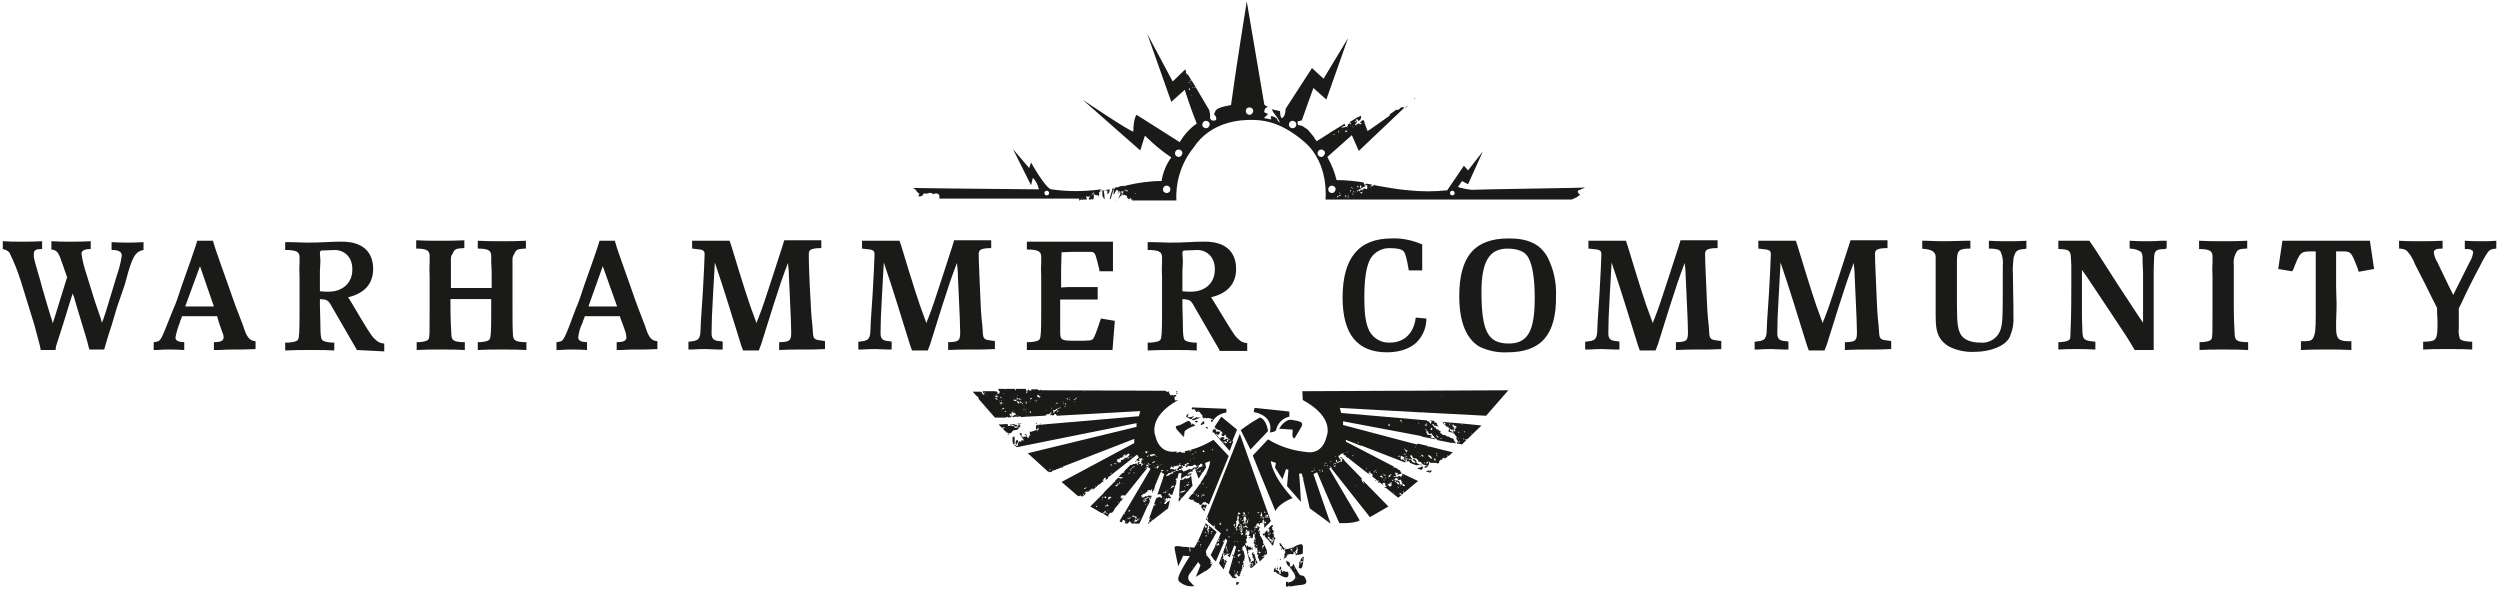 <svg xmlns="http://www.w3.org/2000/svg" id="Layer_1" x="0" y="0" viewBox="0 0 540 128" xml:space="preserve"><style>.st0{fill:#1a1a18}</style><path class="st0" d="M27.2 60.6c-.1.5-.7 2.2-1.7 5.1-.3.8-.7 2.3-1.4 4.6-.4 1.2-.9 2.7-1.4 4.5l-.2.7h-3.2c-.1-.3-.1-.5-.2-.7-.1-.6-.6-2.3-1.5-5.2-.9-2.9-1.4-4.7-1.6-5.4-.1-.2-.2-.5-.3-.8l-.3.9-1.7 5.5-1.6 5-.1.8H8.8l-.2-1-1.2-4.5-2.9-9.4C3.8 58.5 3 56.5 2 54.5c-.4-.4-.9-.6-1.4-.7v-1.7c1.7.1 2.4.1 4.3.1s2.5 0 4.2-.1v1.7h-.3c-1.1 0-1.5.3-1.5 1.1 0 .4 0 .7.1 1.1.4 1.7 1.1 3.7 1.7 6.1 1 3.4 1.6 5.5 1.9 6.4l.2.6.2.7.3-.9 2.6-8.4.2-.6c-.1-.3-.2-.5-.2-.6-.1-.3-.4-1-.7-2-.4-1-.5-1.4-.6-1.7-.5-1.2-.9-1.6-1.9-1.7v-1.8c1.7.1 2.4.1 4.2.1s2.5 0 4.3-.1v1.7h-.2c-1.2 0-1.8.4-1.8 1 .2 1.5.6 3 1.1 4.5l1.8 5.8 1.3 3.8.2.8c.1-.2.2-.5.3-.7.5-1.4 1.3-4.1 2-6.4.5-1.6.8-2.6.9-3 .5-1.4.9-2.9 1.1-4.4 0-.7-.5-1.1-1.7-1.2h-.5v-1.7c1.7.1 2.3.1 3.5.1s1.8 0 3.4-.1V54c-1.8.3-2.5 1.6-3.8 6.6zM50.8 75.5c-1.1 0-2.3 0-3.5.1h-1.1v-1.7h.2c1.4 0 1.9-.4 1.9-1 0-.4-.1-.8-.3-1.2l-.6-1.7-.4-1.3-.1-.4h-7.6c0 .1-.1.3-.1.4-.2.4-.3.7-.4 1.1-.4 1-.7 2-.9 3.1 0 .7.7 1 1.9 1v1.7c-1.6-.1-2.2-.1-3.2-.1-.6 0-1.5 0-2.7.1h-.7v-1.7c.4 0 .7-.1 1-.2.5-.2.9-1.1 1.7-3.1l1.6-4c.4-.8 1-2.5 1.8-5 1.6-4.5 2.6-7.3 3-8.6l.3-1H46c.6 2.1.9 2.8 1.8 5.4l1.6 4.5c.8 2.4 1.4 3.9 1.6 4.5.9 2.3 1.4 3.6 1.5 3.9.8 2.6 1.4 3.3 2.7 3.4v1.7c-2.1.1-2.8.1-4.4.1zm-7.6-18L40 66.2h6.2l-3-8.7zM77.1 75.6l-5.5-9.5c-.7-1.3-1-1.4-2.5-1.5v1.3l.1 4c0 2.3.1 3 .3 3.4.2.4.9.6 2.1.7h.6v1.7c-1.7-.1-2.3-.1-4.8-.1-3 0-3.7 0-5.8.1V74h.7c1.3-.1 1.9-.3 2.1-.7.2-.4.3-1.3.3-5.6v-6-2c-.1-1.7 0-2.6 0-2.8V56c.1-1.5-.4-1.9-2.5-2h-.6v-1.7h1c1.2 0 2.4.1 3.5.1 1.3 0 2.8 0 4.3-.1s2.6-.1 3.5-.1c4.3 0 6.7 2.1 6.7 5.9 0 3.2-1.9 5.3-5.4 6.1l.8 1.3 1.9 3.2c2.4 4 2.7 4.3 3.6 5 .4.3 1 .5 1.5.5v1.7l-5.9-.3zM72.3 54l-2.5.1h-.3c-.2 0-.4.2-.4.5v.1l.1 1.5c0 .1 0 .9-.1 2.4v4.3c.6.1 1.3.1 1.9.1 3 0 5.1-1.9 5.1-4.7.1-2.5-1.5-4.3-3.8-4.3zM108.5 75.5c-2.5 0-3.2 0-5.3.1v-1.7h.6c1.2-.1 1.8-.3 2-.7.2-.4.3-1.3.3-5.6v-3h-8.8v1.3c0 2.7.1 4.9.2 6.5.1 1.1.5 1.4 2.3 1.5h.6v1.7c-2-.1-2.7-.1-5.1-.1s-3.3 0-5.3.1v-1.7h.6c1.2-.1 1.8-.3 2-.7.2-.4.2-1.4.2-5.6v-6-2c-.1-1.7 0-2.7 0-2.9v-1c.1-1.5-.4-1.9-2.4-2h-.5v-1.8c2 .1 2.7.1 5.1.1 2.3 0 3.2 0 5.3-.1v1.7h-.4c-1.4.1-1.7.2-2.1 1.1-.5.8-.4.9-.4 2.5v5h8.8v-2.7c0-1.7-.1-2.6-.1-2.8v-1c.1-1.5-.4-1.9-2.4-2h-.5V52c2 .1 2.7.1 5.1.1s3.2 0 5.3-.1v1.7h-.4c-1.4.1-1.7.2-2.1 1.1-.5.8-.4.9-.4 2.5V65.9c0 2.7 0 4.8.1 6.5.1 1.1.5 1.4 2.3 1.5h.6v1.7c-2-.1-2.8-.1-5.2-.1zM137.8 75.5c-1.1 0-2.3 0-3.5.1h-1.1v-1.7h.2c1.4 0 1.9-.4 1.9-1 0-.4-.1-.8-.2-1.2l-.6-1.7-.5-1.3-.1-.4h-7.6c0 .2-.1.3-.1.4-.2.4-.3.7-.4 1.1-.5 1-.8 2-.9 3.1 0 .7.7 1 1.9 1v1.7c-1.6-.1-2.2-.1-3.2-.1-.6 0-1.5 0-2.7.1h-.7v-1.7c.4 0 .7-.1 1-.2.5-.2.9-1.1 1.7-3.1l1.5-4c.4-.8 1-2.5 1.8-5 1.6-4.5 2.6-7.3 3-8.6l.3-1h3.3c.6 2.1.9 2.8 1.8 5.4l1.6 4.5c.8 2.4 1.4 3.9 1.6 4.5.9 2.3 1.4 3.6 1.5 3.9.8 2.6 1.4 3.3 2.7 3.4v1.7c-1.8.1-2.6.1-4.2.1zm-7.6-18l-3.1 8.7h6.2l-3.1-8.7zM173.4 75.5c-2 0-2.9 0-5.1.1v-1.7h.5c1.8-.1 2.1-.4 2.1-2.1 0-1.2-.1-3.7-.3-7.9l-.2-4.4c0-1.1-.1-1.5-.2-2.7-1.3 3.4-1.7 4.7-3.1 9l-2.7 8.6-.5 1.3h-3.4l-.4-1.1c-.3-.9-1.2-3.9-2.8-9-1.3-4.1-1.7-5.4-2.9-8.9l-.1 1.9-.3 5.4c-.2 3.3-.3 6-.3 7.9 0 1.3.4 1.7 1.9 1.8.1 0 .3 0 .5.1v1.7h-.8c-1.1 0-2-.1-2.8-.1-.8 0-1.7 0-3.1.1h-.7v-1.7c.3 0 .5 0 .8-.1.4 0 .7-.1 1.1-.3.4-.2.7-.9.7-1.8l.1-2.3.4-6c.2-3.6.4-7.4.4-8.4 0-.8-.4-1-1.8-1.1-.2 0-.5-.1-.9-.1V52h8.1l.4 1.2c2.3 7.6 3.9 12.7 4.9 15.2.1.3.3.8.5 1.4.2-.7.5-1.2.6-1.6.5-1.2 1.4-3.9 2.7-7.9l2.3-7.1.4-1.3h8v1.7h-.6c-1.7.1-2.1.4-2.1 1.3 0 1.8.1 5.2.4 10.3.1 2.7.3 4.4.4 5.3l.1 1.5c.1 1.3.4 1.4 2.1 1.6.1 0 .3 0 .5.1v1.7c-2 .1-2.8.1-4.8.1zM209.9 75.5c-2 0-2.9 0-5.1.1v-1.7h.5c1.8-.1 2.1-.4 2.1-2.1 0-1.2-.1-3.7-.3-7.9l-.2-4.4c0-1.1-.1-1.5-.2-2.7-1.3 3.4-1.7 4.7-3.1 9l-2.7 8.6-.5 1.3H197l-.4-1.1c-.3-.9-1.2-3.9-2.8-9-1.3-4.1-1.7-5.4-2.9-8.9l-.1 1.9-.3 5.4c-.2 3.3-.3 6-.3 7.9 0 1.3.4 1.7 1.9 1.8.1 0 .3 0 .5.1v1.7h-.6c-1.1 0-2-.1-2.8-.1s-1.7 0-3.1.1h-.7v-1.7c.3 0 .5 0 .8-.1.4 0 .7-.1 1.1-.3.4-.2.7-.9.7-1.8l.1-2.3.4-6c.2-3.6.4-7.4.4-8.4 0-.8-.4-1-1.8-1.1-.2 0-.5-.1-.9-.1V52h8.1l.4 1.2c2.3 7.6 3.9 12.7 4.9 15.2.1.3.3.8.5 1.4.2-.7.5-1.2.6-1.6.5-1.2 1.4-3.9 2.7-7.9l2.3-7.1.4-1.3h8v1.7h-.6c-1.7.1-2.1.4-2.1 1.3 0 1.8.2 5.2.4 10.3.1 2.7.3 4.4.4 5.3l.1 1.5c.1 1.3.4 1.4 2.1 1.6.1 0 .3 0 .5.1v1.7c-2.2.1-3 .1-5 .1zM240.3 75.6h-18.5v-1.7h.7c1.3-.1 1.9-.3 2.1-.7.2-.4.3-1.4.3-5.6v-6-2c-.1-1.7 0-2.6 0-2.8v-.9c.1-1.5-.4-1.9-2.5-2h-.6v-1.7h18.6v6.4h-2.9l-.1-.6-.4-1.6c-.5-1.9-.6-2-1.7-2h-2.8c-.8 0-1.5 0-3.2.1 0 1.5-.1 2.3-.1 3.5v4.1l1.6-.1h6.3v2.7H229v7c0 1.8.3 1.9 3.2 1.9 3.2 0 3.5 0 3.9-.4.3-.4.6-1.1 1.7-4.4l3 .5-.5 6.3zM263.4 75.6l-5.5-9.5c-.7-1.3-1-1.4-2.5-1.5v1.3l.1 4c0 2.3.1 3 .3 3.4.2.4.9.6 2.1.7h.6v1.7c-1.7-.1-2.3-.1-4.8-.1-3 0-3.7 0-5.8.1V74h.7c1.3-.1 1.9-.3 2.1-.7.2-.4.3-1.3.3-5.6v-6-2c-.1-1.7 0-2.6 0-2.8V56c.1-1.5-.4-1.9-2.5-2h-.6v-1.7h1.1c1.2 0 2.4.1 3.5.1 1.3 0 2.8 0 4.3-.1s2.6-.1 3.5-.1c4.3 0 6.7 2.1 6.7 5.9 0 3.2-1.9 5.3-5.4 6.1l.8 1.3 1.9 3.1c2.4 4 2.7 4.3 3.6 5 .4.3 1 .5 1.5.5v1.7h-6zM258.6 54l-2.5.1h-.3c-.2 0-.4.2-.4.5v.1l.1 1.5c0 .1 0 .9-.1 2.4v4.3c.6.1 1.3.1 1.9.1 3 0 5.1-1.9 5.1-4.7.1-2.5-1.5-4.3-3.8-4.3zM306.7 73.1c-1.3 1.9-3.9 3-7.1 3-6.4 0-9.6-3.9-9.6-11.8 0-8.6 3.5-12.8 10.6-12.8 2.3-.1 4.5.4 6.6 1.3v5.6h-2.9c-.4-2.4-.7-3.6-1.1-4.1s-1.5-.7-2.9-.7c-1.7-.1-3.4.8-4.3 2.3-.9 1.7-1.3 4.3-1.3 8.3 0 3.8.3 5.9 1.2 7.5.9 1.5 2.6 2.4 4.3 2.3 3.1 0 5.2-2 5.6-5.4l2.3.2c0 1.6-.5 3.1-1.4 4.3zM325.6 76.1c-2.1.1-4.1-.3-6-1.2-2.9-1.7-4.4-5.4-4.4-10.9 0-8.6 3.3-12.5 10.7-12.5 4.2 0 6.8 1.2 8.4 4.1 1.3 2.6 1.9 5.4 1.8 8.3.1 8.4-3.2 12.2-10.5 12.2zm4.5-20.5c-.7-1.3-2.3-1.9-4.5-1.9-3.9 0-5.6 2.8-5.6 9.3 0 8.6 1.4 11.2 5.9 11.2 4.1 0 5.6-2.7 5.6-9.8 0-4.4-.5-7.2-1.4-8.8zM367.1 75.5c-2 0-2.9 0-5.1.1v-1.7h.5c1.8-.1 2.1-.4 2.1-2.1 0-1.2-.1-3.7-.3-7.9l-.2-4.4c0-1.1-.1-1.5-.2-2.7-1.3 3.4-1.7 4.7-3.1 9l-2.7 8.6-.5 1.3h-3.4l-.4-1.1c-.3-.9-1.2-3.9-2.8-9-1.3-4.1-1.7-5.4-2.9-8.9l-.1 1.9-.3 5.4c-.2 3.3-.3 6-.3 7.9 0 1.3.4 1.7 1.9 1.8.1 0 .3 0 .5.1v1.7h-.8c-1.1 0-2-.1-2.8-.1s-1.7 0-3.1.1h-.7v-1.7c.3 0 .5 0 .8-.1.4 0 .7-.1 1.1-.3.4-.2.7-.9.7-1.8l.1-2.3.4-6c.2-3.6.4-7.4.4-8.4 0-.8-.4-1-1.8-1.1-.2 0-.5-.1-1-.1V52h8.1l.4 1.2c2.3 7.6 3.9 12.7 4.9 15.2.1.3.3.8.5 1.4.2-.7.5-1.2.6-1.6.5-1.2 1.4-3.9 2.7-7.9l2.3-7.1.4-1.3h8v1.7h-.6c-1.7.1-2.1.4-2.1 1.3 0 1.8.2 5.2.4 10.3.1 2.7.3 4.4.4 5.3l.1 1.5c.1 1.3.4 1.4 2.1 1.6.1 0 .3 0 .5.1v1.7c-1.9.1-2.7.1-4.7.1zM403.7 75.5c-2 0-2.9 0-5.2.1v-1.7h.5c1.8-.1 2.1-.4 2.1-2.1 0-1.2-.1-3.7-.3-7.9l-.2-4.4c0-1.1-.1-1.5-.2-2.7-1.3 3.4-1.7 4.7-3.1 9l-2.7 8.6-.5 1.3h-3.4l-.4-1.1c-.3-.9-1.2-3.9-2.8-9-1.3-4.1-1.7-5.4-2.9-8.9l-.1 1.9-.3 5.4c-.2 3.3-.3 6-.3 7.9 0 1.3.4 1.7 1.9 1.8.1 0 .3 0 .5.1v1.7h-.8c-1.1 0-2-.1-2.8-.1-.8 0-1.7 0-3.1.1h-.6v-1.7c.3 0 .5 0 .8-.1.4 0 .7-.1 1.1-.3.4-.2.7-.9.7-1.8l.1-2.3.4-6c.2-3.6.4-7.4.4-8.4 0-.8-.4-1-1.8-1.1-.2 0-.5-.1-.9-.1V52h8.1l.4 1.2c2.3 7.6 3.9 12.7 4.9 15.2.1.3.3.8.5 1.4.2-.7.5-1.2.6-1.6.5-1.2 1.4-3.9 2.7-7.9l2.3-7.1.4-1.3h8v1.7h-.6c-1.7.1-2.1.4-2.1 1.3 0 1.8.2 5.2.4 10.3.1 2.7.3 4.4.4 5.3l.1 1.5c.1 1.3.4 1.4 2.1 1.6.1 0 .3 0 .5.1v1.7c-2.1.1-2.8.1-4.8.1zM437.1 53.8c-1.1.1-1.6.3-1.9 1.1-.1.3-.3.7-.3 1.1-.1 1.1-.2 2.2-.1 3.3v.6c0 2.4.1 4.9.1 6.4v2.1c.1 1.5-.2 3-.8 4.4-.9 1.9-4.1 3.2-7.6 3.2-1.9.1-3.9-.3-5.6-1.2-.8-.5-1.5-1.1-2-2-.6-1.1-.8-2.3-.8-4.8v-9.2-3.3c0-1-.7-1.5-2.1-1.7-.2 0-.4 0-.8-.1V52h.9c1.5.1 3 .1 4.4.1s2.9-.1 4.2-.1h.9v1.7h-.6c-2 .1-2.3.5-2.3 2.9V66c0 3.9.2 5.1.8 6.2.6 1.1 2.1 1.8 4.2 1.8 1.6.2 3.2-.6 4-1.9.8-1.3.9-2.7.9-8.9v-3-2.7c.1-1 0-2-.4-3-.3-.6-.7-.7-2.1-.8h-.5V52c1.6.1 2.2.1 4.1.1 1.8 0 2.4 0 4-.1v1.7c-.4.1-.6.1-.6.1zM467.7 53.8c-1.9 0-2.3.3-2.4 1.6l-.1 2.7v17.5h-4.1c-1.6-2.7-2-3.3-5.4-8.4l-5-7.5-1-1.4v10.2l.1 3.2c.1 1.7.4 1.9 2.8 2.1v1.7c-1.8-.1-2.5-.1-4.1-.1-1.6 0-2.3 0-3.9.1v-1.6h.5c1.2-.1 1.8-.3 2-.7.1-.2.1-.5.1-.7.1-2.3.2-4.5.2-10.5v-4.7l-.1-1.9c-.1-1.2-.4-1.5-2.2-1.6h-.5V52h6.7l1.1 1.6 5.2 8.1 4.4 6.7.9 1.3v-9V59c-.1-1.7-.1-2.8-.1-3.1 0-.9-.1-1.3-.5-1.6-.7-.4-1.5-.6-2.3-.6V52c1.7.1 2.4.1 3.7.1 1 0 2.1 0 3.2-.1h1.1v1.7h-.3zM480.4 75.5c-2.5 0-3.3 0-5.3.1v-1.7h.6c1.2-.1 1.8-.3 2-.7.2-.4.2-1.4.2-5.6v-6-2c-.1-1.7 0-2.6 0-2.8v-1c.1-1.5-.4-1.9-2.4-2h-.5V52c2 .1 2.8.1 5.1.1s3.2 0 5.3-.1v1.7h-.4c-1.4.1-1.7.2-2.1 1.1-.4.8-.5 1.6-.4 2.5v8.6c0 2.7.1 4.9.2 6.5.1 1.1.5 1.4 2.3 1.5h.6v1.7c-2-.1-2.7-.1-5.2-.1zM509.5 58.7c-.1-.2-.2-.4-.2-.6 0-.2-.1-.2-.1-.3-1.3-3.3-1.4-3.5-3.1-3.5h-1.5v7.4c0 1.9.1 3.1.1 3.7s0 1.9-.1 4v1.4c0 2.3.5 2.9 2.6 2.9h.7v1.9c-2.1-.1-2.9-.1-5.3-.1s-3.3 0-5.6.1v-1.9h.8c1.2 0 1.6-.2 1.9-.8.4-.9.5-1.7.5-5V54.3h-.5c-.6 0-1.3 0-1.9.1-.9.2-1.3.8-2.3 3.4-.1.3-.2.6-.4.8l-3-.5.9-6.1h18.9l.9 6.1-3.3.6zM536.9 55.2c-.5.8-.9 1.6-1.3 2.4-1.1 2-2.9 5.6-3.9 7.8l-.6 1.2v4.3c-.1.7 0 1.5.2 2.2.2.4.8.6 2.1.7h.6v1.7c-1.9-.1-2.6-.1-5.3-.1-2.7 0-3.4 0-5.3.1v-1.7h.5c2.4-.1 2.6-.4 2.6-4.1v-.5l-.1-2v-.7c-.9-1.8-1.1-2.1-2.7-5.4l-2.1-4.1c-.4-1.1-1-2.1-1.8-2.9-.5-.3-1.1-.4-1.6-.4V52c1.6.1 2.1.1 4.3.1 2.5 0 3.2 0 5.1-.1v1.7h-.3c-1.1 0-1.6.3-1.6.8.1.7.3 1.4.7 2l2.6 5.4.9 1.8.8-1.6 2.8-5.6c.4-.6.6-1.3.7-2 0-.4-.4-.6-1-.7H532.4V52c1.5.1 2.1.1 3.6.1 1.1 0 2.1 0 3.2-.1v1.7c-1.3.1-1.6.3-2.3 1.5zM305.5 21.5l.1-.3-.2.1c.1.1.1.2.1.2zM240.9 43.1c0 .1-.1.1-.1.2h.2c-.1.1-.1 0-.2 0s.1-.2.1-.2z"></path><path class="st0" d="M317.9 41c-1-.1-2-.3-3-.6l.9-1.3 1.3.7 3.2-7.1-3.2 4.1-.9-1-3.6 5.3c-2.8.3-5.6.3-8.4 0-2.6-.2-4.9-.7-7.4-1.1-.2.1-.6.1-.3.4-.4-.3-.1 0-.4-.3.1 0 .3-.1.3-.2l-1-.2h-.5c-.1.3.4.3.5.4-.2.2-.1.3-.1.4 0 .1 0 .3-.1.4-.1-.1-.3-.2-.5-.2l-.4.3.2.1c0 .1-.2 0-.2-.1h-.3c-.1.1-.2.1-.3.3-.1.1-.1-.1-.2-.2-.1 0-.2.1-.2.1 0 .1 0 .1-.1.2 0 0 0 .1 0 0l-.1-.1c0-.1.1-.1.1-.1 0-.1.1-.2.2-.2.1-.1.3-.1.4-.1.1 0 .2-.1.2-.2-.4 0 .1-.4-.3-.2.1-.2 0-.3.2-.5.2.2.1.4.1.7.1-.1.3-.2.4-.2l.1-.1.5-.2c-.2-.2-.4-.5-.5-.8-1.9-.3-3.8-.5-5.8-.5-.4-1.7-1.1-3.4-2-5l5.3-4.7 1.5 3.4 9.8-9.3-.1-.1c-.1-.1-.2 0-.2 0-.5-.3-.7.8-1.4.5l-1.4 1v.3c-.1 0-.2 0-.2.1-2.4 1.7-4.5 3.2-4.6 3.2-.3-.8-.6-1.5-.8-2.3l-.1-.1-.1.3c-.1-.1.1-.2-.1-.3-.1.2-.4.3-.5.6 0 .1.1.1.2.1h.4-.1s-.1.1 0 0h-.2v.1h.1c-.1.1-.1 0-.1 0-.2 0-.1.1-.1.2-.4-.3-.4 0-.8-.4.5.5-.6.2-.2.7-.3-.4-.1 0-.4-.3.3 0 .4-.5.6-.7l-.3-.2c0-.5.5 0 .6-.2 0 .1-.3.1-.3 0l.2.3c.3 0 .5-.3.6-.6-.2 0 .2-.3-.1-.5l-.4.2h.1c0 .1-.1.1-.3.1 0 0-.1.1-.2.1 0-.1.1-.1.2-.1l-1.5.9s0 .1.1.1c0 0-.1 0-.1-.1l-.3.2c.1.1.4.2.4.2-.1.1-.2.3-.1.4 0 .1 0 .2-.1.3-.2-.1-.3-.2-.4-.2l-.4.3c.1 0 .1 0 .2.1 0 .1-.1 0-.2-.1h-.3c-.1 0-.2.1-.3.2-.1.1-.1-.1-.1-.2-.1 0-.1.1-.2.1 0 .1 0 .1-.1.2l-.1-.1c0-.1.1-.1.1-.1 0-.1.1-.2.2-.2s.3-.1.4-.1c.1 0 .1-.1.2-.1-.4 0 .1-.4-.3-.2 0-.1.1-.1.1-.2l-3.3 2v.1h-.1c.1.1-.1 0 0 0l-2.7 1.7-.5-.7v-.1l-1.4-1.7-1.2-.8-.9-.2s-.3-.7 0-.8c.3-.1.5-.1.8-.2l2.5-7 2.8 2.5 4.7-13.3-5.3 8.8-2.5-2.3-5.7 8.8s0 1.4-.6 1.9-.6-1.4-.6-1.4l-1.8-.4c.2.4.4.8.7 1.1.4.5.8 1.1 1.1 1.8 0 0-.6-.4-.6-.7s-1.1-.8-1.3-.7c-.2 0 0 .7 0 .7l-1.6-.3s1-.9.9-.9c-.2-.1-.4-.1-.7-.3-.3-.1.1-.9.1-.9s.7-.4.5-.4c-.3 0-.7-.4-.7-.4L269.3.3s-2.4 14.9-3.4 22.4c-3.8.6-3.3 1.4-3.5 1.6-.3.3 0 .6 0 .6.2.2.4.5.3.9-.1.4-1 .2-1 .2-.3-.2-.4-.6-.3-.9 0-.4-.1-.9-.2-1.3l-3.6-6.1-.1-.1c-.1 0-.2 0-.1-.1l.1.1-.9-1.5c-.1 0-.3-.1-.4-.1.3 0 .1-.2-.2-.3.1 0 .2.1.2.1l-.1-.2c.1 0 .2 0 .2.1l-.3-.7-2.7 2.6-5.5-10.3L253 22l2.9-2.6s1.3 4.1 2.6 7.3c-1.5 1-2.7 2.4-3.7 4 0 0-9.1-5.8-9.3-5.9-.1 0-.7 1.1-.7 3.6-.5.2-11-6.9-11-6.9l12.5 11 1-3.2c1.7 1.7 3.6 3.3 5.7 4.7-1.1 1.5-1.8 3.2-2.1 5.1-2.6 0-5.3.4-7.8 1 0 .1-.1.2-.3.1.1 0 .1 0 .1-.1l-.6.1c-.3 0-.5.1-.8.2 0 .1-.1.2-.2.2v0c0-.1.1-.1.1-.2l-.5.1h-.1c0 .4-.1.3-.2.5.1-.1-.2-.1-.1-.3.1.1.1 0 .2-.1l-.6.2c.1 0 .1.1.2.2-.3.7-.5 1.4-.6 2.1l.2-.2v.1c.2-.6.4-1.3.6-2 .2.1 0 .8 0 1 .3.1.4-1 .7-.8l-.1-.2c.1 0 .4.2.4 0 0 .3 0 .5-.2.8l.2-.3c.1-.2.3-.3.3-.3-.1.2-.2.5-.3.7.1 0 .4-.6.4-.7.1.3.1.5.1.8.1-.2.2-.4.2-.7.2-.1.3 0 .3.1s.1.2.3-.1l-.3.4-.3.4.2-.6c-.4.1-.7 1.2-.9 1.5.2-.2.4-.5.6-.7.2-.2.4-.4.7-.6-.1.1-.4.5-.4.6.3-.4.9-.1 1.1.1-.2.1-.1.4.1.3-.1.1-.1 0-.1 0-.1.4.7-.4.5 0-.1-.2-.3 0-.4.2.2 0 .3.3.7-.2 0 .2.1.2-.1.4h.5c-.1 0-.1.1-.2.2h9.6c-.2-4.1 1.1-8.2 3.7-11.4 3.8-5.8 10.4-6 12.4-6 2.1 0 6.2.1 11.6 4.8s4.5 12.4 4.5 12.4h53.2l1.1-.5s1-.7.6-.7-.4-.7-.4-.7l1.6-.7c-.3.1-23.6.4-24.5.5zm-23.2-14.6c.3-.3 0 .6 0 .2 0 0-.1-.3 0-.2zm-1 .6l-.2.1c.1 0 0-.1 0-.2 0 .1.1.1.2.1zm-1.1.4l-.1-.2.1.1v.1zm.4-1.2c-.1.2-.2.3-.3 0 .1-.1.2-.2.3 0zm-.4 0c-.1 0-.1.2-.1 0h.1zm-.3 1l-.1.4v-.3l.1-.1zm-1.3 1c0-.1.1-.2.1-.3 0 .2 0 .3-.1.3 0 .2-.1.3-.3.4.1-.1-.2-.2-.2-.4.3.1.4.1.5 0zm-.9.3v-.1l-.1.4.1-.3zm-.5-.4h.3-.3l.3.2c-.1 0-.2-.1-.3-.2zm-.3.1l-.2.2c.1.1.2.2.2.3-.1-.1-.2-.1-.3-.2l.1-.2s0-.1.2-.1zm-1.2.7c.2.1.2.2.1.3 0-.1-.1-.1-.2-.1l.1-.2zm-45.4 12.5v-.2c.1-.1.1.1.2.1l-.2.1zm.7 0c-.1-.4-.6-.1-.4-.5.1.2.4.2.7.3l-.3.2zm.5.1h-.2.2zm1.2.4s.1-.2.2-.2c0 .1-.1.3-.2.2zm6.9-.2c-.4 0-.8-.3-.8-.8 0-.4.3-.8.8-.8.4 0 .8.3.8.8s-.4.8-.8.8zm2.6-7.8c-.4 0-.8-.3-.8-.8 0-.4.3-.8.8-.8.4 0 .8.3.8.8-.1.5-.4.8-.8.8zm2.9-16l.3.2c-.1-.1-.2-.1-.3-.2zm0 .4c-.2-.1-.3-.1-.5-.2.2 0 .4.1.5.2zm-.4-1l.1.2c-.1 0-.3-.1-.2-.1h-.1l.2-.1zm-.3-.5h-.1.1zm-.3 1.1c.1 0 .1.1.2 0s-.1-.1-.1-.1c.2 0 .4 0 .6.1h-.5c-.1 0-.2 0-.3-.1h-.1c.1 0 .2.1.2.1zm0 1.2l-.1-.1.1.1c.2-.1 0-.1 0 0zm.3.6l-.1-.1.1.1zm-.1-.3h.1c.2-.1-.3-.4.2-.3-.1.1 0 .3.1.4l-.4-.1zm.5-1l.3.3-.3-.3zm0 2.1c-.1 0 .2 0 .3.1 0 .1-.3-.1-.3-.1zm.2-1.7c.1.1.2.1.3 0 .1.2-.2.2-.3 0zm.3-.1c-.3-.1-.1 0 0 0l-.1-.1.1.1.1.1c0-.1-.2-.1-.1-.1zm.2.4c-.1-.2-.1-.1 0 0 0-.1 0 0 0 0 .2 0 .1 0 0 0zm.1-.2l-.1-.1c.2 0 .3 0 .3.1.1.1 0 0-.2 0zm2.5 8.8c-.4 0-.8-.3-.8-.8 0-.4.3-.8.8-.8.4 0 .8.3.8.8-.1.5-.4.8-.8.8zm9.4-2.9c-.4 0-.8-.3-.8-.8s.3-.8.8-.8c.4 0 .8.3.8.8-.1.5-.4.8-.8.8zm9.3 2.9c-.4 0-.8-.3-.8-.8 0-.4.3-.8.8-.8.4 0 .8.3.8.8s-.4.8-.8.8zm10.1 13.9l.2.1c.1.1-.2 0-.3.1l.1-.2zm-3.9-7.7c-.4 0-.8-.3-.8-.8 0-.4.3-.8.8-.8.4 0 .8.3.8.8-.1.4-.4.8-.8.8zm2.8 8.9v-.1l.1-.2-.1.3zm-.5-1.1c-.4 0-.8-.3-.8-.8 0-.4.3-.8.8-.8.4 0 .8.3.8.8-.1.5-.4.8-.8.8zm1.1 1v-.4l.1.1c.3 0 .5-.6.8-.2-.4 0-.7.3-.9.5zm1.8.1c.2-.2 0-.2.1 0h-.1c.1.1-.2.1 0 0zm.1-.7c-.1.2 0 .2.2.3-.4.2-.6-.1-.2-.3zm.4-.5l-.2.5.2-.5zm0 .6c0-.3 0-.1 0 0l.2-.2c0 .2 0 .2-.2.2l-.1.1c0-.1 0-.2.1-.1zm.2.5c0-.1-.2 0-.2-.1l.1-.2c.1.1.2.2.1.3zm.4-2.3s0 .2.1.2.1-.1.1-.2c.2.1.3.3.5.5 0 0-.3-.3-.5-.3-.3 0-.2-.2-.2-.2zm0 1.1c.1-.3-.1-.3-.1-.5.4.1.2.4.1.5zm.4.5l.1-.2c-.1-.1 0-.2.2-.2l-.2.2c.1.1.2.2.2.3 0-.1-.2-.1-.3-.1zm.4-.8l-.2.3c0-.1 0-.2-.1-.2l.3-.1zm.5.4c-.1 0-.2-.1-.3-.2h.1l.2-.1-.2.1.2.2zm.3-1.4l-.1-.1.3.1-.3.3c-.1-.1-.2-.2.1-.3zm0 1.8v-.4.4zm1-.6c0 .2-.1.3-.3.5.1-.1-.2-.2-.2-.4.3.1.4 0 .5-.1 0-.1.1-.2.1-.3 0 .2-.1.3-.1.3zm1.2-.6l-.1-.3.1-.2v.5zm.5-.3l-.1-.2h.2l-.1.2zm.9-.4c.1 0 0-.1 0-.2h.2l-.2.2zm16.8 2.1c-.3 0-.5-.2-.5-.5s.2-.5.5-.5.5.2.5.5-.2.5-.5.5zM294.4 40.8z"></path><path class="st0" d="M294.4 40.7s0 .1 0 0c0 .2.2 0 0 0zM243.6 43.3h.1v-.2s-.1.1-.1.2zM303.9 22.8c0 .1-.1.2-.1.2l.1.1.1-.1c0-.1-.1-.1-.1-.2zM301.9 23.8l-.1.1c.1 0 .1 0 .1-.1zM304.9 22.1zM291.6 27.3l.4-.1c-.2-.2-.3-.4-.4-.6l-.5.3c.1.2 0 .4 0 .6.2-.1.3-.1.5-.2zM239.5 40.9l-.2.2v-.2l-.3.1-.1.2c0 .1.3 0 .3-.2v.9c.2.1.5-.5.5-1h-.2zM238.2 42.5c.1.2.3.4.4.6 0-.7-.1-1.4-.2-2l-.4.1.1.1c.1.3-.1.8.1 1.2zm.1-.4v.6-.6zM294.4 40.9zM303.8 23.2c-.1 0-.2.1-.3.1l.1.1.2-.2zM241.2 43.3v-.1.1zM238.5 41.1c.1.2.2 0 .3-.1l-.3.1zM233.1 43.2s.1.1 0 .1h.2v-.2c.2.2.3 0 .2-.3v.2l.1-.2v.4h.3l-.1-.3h.1v.2h.8c.1-.1.1-.3 0-.4l-.1.1v-.4c.3.2.8-.1 1 .2-.1-.1-.2 0-.2.1l.2.1c-.1 0-.2-.3-.4-.1v.4h.5c0-.1.1-.2.2-.1.1 0 0 0 0 .1h.2c.2-.4.2-.8.2-1.3-.1.2-.3.5-.3.1.1-.2.2-.3.2-.5.2.4-.2.2 0 .5.1 0 .1-.2.1-.2 0 .2.1.3.2.4.2 0 .4.1.7.1 0 .1.1.2.1.3.1-.3.2-.7.1-1.1.2 0 .2.2.3 0-.2-.4 0 0 0-.4.1-.1.1.2.2.3V41l-.1-.1c-3.6.5-7.2.5-10.7 0-1.2-.1-4.4-5.8-4.4-5.8l-.4 1.2-3.5-4.1 3.9 7.8.4-1.6c.7.7 1.1 1.6 1.3 2.5-14.6-.1-27.1-.3-27.2-.3s.4.2.6.4c.2.2.2.5.6.7.4.2 0 .4 0 .6 0 .3.8 0 .8 0l.3-.5h.9c.3-.2.7-.2 1 0 .4.4.1.1.5 0h.6s.5.3.4.6v.5h30.2v.3zm3.1-.5c0-.1.1 0 .1.1l-.1.1v-.2zm-.2-1c.2 0 0 .2 0 .3-.1-.1 0-.2 0-.3zm-.3.3v.4c0-.1-.1-.2-.1-.2l.1-.2zm-1.1 1.1V43l.2.1c0 .1-.1 0-.2 0-.1-.1-.1-.1-.1 0s.1 0 .1 0zm-.2-.2h-.2.2zm-8.3-.7c-.3 0-.5-.2-.5-.5s.2-.5.5-.5.5.2.5.5-.2.5-.5.5zM291.2 27.6zM291.1 27.5v.1s.2-.1 0-.1zM291.2 27.6zM273.9 93.1c-.3-1.9-1.2-2.9-1.8-2.9-1.4.8-2.8 1.7-4.1 2.7l2.1 4.2 3.8-4z"></path><path class="st0" d="M274.3 93.4c.4 0 .9-.1 1.3-.4.3-1.5 1.4-2.7 2.9-3v-1.1l-7.5-.8s-.1.2-.2.9c4.6.9 3.5 4.4 3.5 4.4z"></path><path class="st0" d="M276.3 92.6l2.9.2v.5c-.2 1.4.4 1.4.4 1.4s.9-1.4 1.5-2.5-.4-1.2-2-1.5-2.8 1.9-2.8 1.9zM288.6 100zM288.7 100zM316 91.5c-.1.1-.2.1-.1.2-.2.1-.2-.1-.4-.2h.1v.1c.1.2.2 0 .4-.1l-4.8-.4.1.1c.2-.2.4 0 .5.1l-.1.1c.1 0 .1.3.2.1v-.2c.2.1.4.1.3.4-.1 0-.1 0-.2-.1-.2.2.2.1.1.3-.1.2 0-.2.2 0 0 .1.1.3.2.3-.1-.2.1.1.1-.1l-.1-.2s.2.1.1.3c.1.1.3.2.4.2.2.1 0 .2.1.4-.2-.2-.1.1-.2 0v.5c.1 0 .3-.1.4.1 0-.1.2.1.2-.1 0 .2.2.2.3.1-.1-.2-.4-.3-.6-.3h-.1.1v-.4c.2-.1.3.2.4.2.1 0 .2-.1.2-.2.1.1.2.1.2.2.1 0 .2-.1.2-.2v-.1c-.1.1-.1-.1-.2-.1l.1-.1c-.2-.1-.2-.4-.4-.4v.1c0 .1 0 .2-.1.2l.1-.2V92c.1-.1.1-.2 0-.3-.1.1-.2 0-.2-.1l.4.2c0-.1.1-.1 0-.2l.2.1h-.1c-.2.3.4.2.5.4s.1-.1.1 0c.1.1 0 .2-.1.3h.2-.1s-.1.1-.1 0-.1 0-.2 0c0 .2.1.1.2.2h-.1c0 .1.1.2.1 0 0 .2-.2 0-.2.1-.1.1 0 .3.1.4l-.2.1c-.1-.3-.3-.2-.4-.2-.1.2.1.1.2.3s-.2 0-.2.3c.3-.1.3.2.5.3 0 .1.2.3.3.4l.1.2h-.1c0 .1-.1.3 0 .4.3 0 .1.5.4.5.1 0 .1-.1.2-.2 0 0 0-.1.1-.1 0 0 0 .1-.1.1 0 .1.1.3 0 .4-.1-.1 0-.3-.2-.2.1.1 0 .3 0 .3l-.1-.1s.1 0 .1-.1-.2 0-.3.1c-.1.1 0 .2 0 .2h.1c0-.1 0-.1-.1-.2 0 .1 0 .1.1.2l1 .2.9-.9-.2-.1c0-.2.2-.1.4-.1l3.1-3-4-.4zm-3.2.8c0-.2-.2-.2 0-.3v.3c.1 0 .1 0 0 0zm.3-.4c-.2 0 0-.3 0-.4l.1-.1-.1.5zm.2-.5c.1 0 .1 0 0 0 .1.2 0 .1 0 .2v-.2zm.2.6c-.2.2 0-.1-.2 0-.2.2.2-.1.2 0zm1.4 2.7c.1 0 .1-.2.3 0-.2-.1-.3.2-.3 0zm0-1.4c.2-.1.3 0 .4.1-.2 0-.4.1-.4-.1zm.6 1l-.1-.2.1.2zm2.5-.6c-.1 0-.1.1-.2 0 0-.1.2-.1.2 0zm-1.3-1.7l-.1.2.1-.2zm-.5 3l-.2-.3.3.1c0 .1-.1.1-.1.2zm.2-1.6c-.1 0-.3-.1-.2-.2 0-.1.3-.1.2.2zm-.2-1.8h0zM288.6 99.9c0 .1.2 0 0 0zM301.5 103zM301.5 103zM307.2 100.5h-.2v0h-.2c-.1-.3-.6-.2-.7-.5h-.1l-.1-.3s.1 0 .1-.1l-.1-.1v.1c0-.2-.2-.2-.1-.3l-.2.1c.1-.4-.3-.1-.4-.3-.2.2.2.3.2.5 0 0 .1-.1 0-.1s.3.2.5.4c-.1 0-.2 0-.3-.1v.2c-.2 0-.4-.2-.6-.3v.1c0-.3-.2-.2-.2-.6-.1.1-.3.2-.4.1l-.1-.1-.1.1c-.1-.1-.1 0-.1-.1h-.1s-.2-.2-.1-.2-.2 0-.2.1.2 0 .1.2 0-.2-.1-.1v-.1c-.1 0-.1-.1-.2 0v-.2c-.1.1-.2-.1-.2.2l-.2-.1c-.1.3.3.1.3.4.1-.2.1 0 .2-.1-.1.2.1.2.1.2h-.1c-.1.2.1.1.2.2 0-.1 0-.2-.1-.2-.1-.2.3-.2.1-.3h.1c-.1.1.1.3 0 .4.2 0 0 .2.2.1 0-.2.1 0 .2-.1.1.1.2.2.3.4l1.3.5c.5-.1.9-.1 1.4-.1 0-.1 0-.2.1-.3l-.2.4zM300.6 103.2zM301.5 103.1zM307.4 100.9c-.1.1-.2-.3-.3-.1h.1-.1c-.1 0-.3.1-.4.2l.3.1c-.2 0-.5-.2-.8 0v.1l.8.3.3-.3c0-.1.1-.2.1-.2v-.1s-.1 0 0 0zm-.3.1c.2 0 0 .1 0 0 .2.2 0 .1 0 0zM308 101.8l.9.3.4-.3h-.3c-.1 0-.3 0-.4-.1 0-.2.2 0 .4.1.1 0 .2-.1.3-.1-.4-.2-.9-.1-1.3.1zM295.9 103l.1.1c0-.1-.1-.2 0-.2s-.1.1-.1.1z"></path><path class="st0" d="M281.3 84.5l.1 1.9c7.2 3.9 5.1 8 5.1 8s-.7 4-4.6 3.2c-2.8-.3-5.6-1.2-8-2.7l-3.3 3.5s2.4 6 4.9 12c.4-1.1 2.3-2.3 3.7-2.8-4.6-5-4.7-8-4.7-8l1.1.4-.2 1 1.6 2.5.8-2.2.5.2-.3 3.5 3 3.4s-.3-5.8-.4-6.1h.6l1.7 7.5 4.5 3.3-3.7-10.7.8-.4s2.3 5.6 4.8 11c3.5.1 4.4-.6 4.4-.6l-6.6-11.2.4-.3.2.2v-.2l-.1.3 8.3 10.5 4-2.3-5.2-5.3-.6-.6c.2.3.5.4.4.8h.2l-.1.2-.1-.2c0 .1-.1.1 0 .2.1 0-.2-.5-.4-.7l.1-.1c-.1 0-.1-.3-.2-.1l.1-.2c.1 0 .1.2.1 0l-3.8-3.9v-.1l-.6-.6c-.1-.1-.2-.1-.3 0s.4.2.5.3c-.2.2-.1.3-.1.4 0 .1 0 .2-.1.3-.1-.1-.3-.1-.4-.1l-.4.3h0-.3c-.1 0-.2.1-.3.2-.1.1-.1-.1-.1-.1-.1 0-.1.1-.2.1 0 .1 0 .1-.1.2h-.1l.1-.1c0-.1.1-.2.2-.2.1-.1.3-.1.4-.1.1 0 .1-.1.2-.2-.4 0 .1-.4-.3-.1.1-.2 0-.3.2-.4.2.2.1.3.1.6.1-.1.2-.1.4-.2l.1-.1.4-.2c-.3-.2-.7-.8-.6-1 .2.1.3 0 .4-.2V98c.1 0 0 .1.1.2l.2-.2.1-.1.6.5c.1-.1.2-.1.2 0l-.1.1.6.5v-.1h.2l-.1.1 4.6 3.6c0-.1 0-.2-.1-.2s0 0 0 .1-.1-.3-.2-.2v-.2l.2-.2c.1.2-.2 0-.2.2.2-.1.3.1.4-.1-.1.3.2.2.3.4v-.1c.2 0 .2.4.2.5l-.1-.1v.2l2.5 2c-.1-.2-.3-.4-.3-.5l.1-.1c0 .1.3-.1.5 0h-.2c.2.2.5.3.6.4.1.1-.1.3.1.2-.1-.4.4-.1.2-.5 0 .1.2 0 .1.2 0-.1.2-.1.2-.2h-.1.1c0-.1 0-.1.1-.2.1.1 0 .1 0 .2.1.1.2-.1.1-.2l.1.1v-.1c0-.1.2 0 .2.1h-.1v.2l-.2-.1v.2h.2l.1.2s0-.1-.1-.1l-.1.3c-.1-.1-.2.2-.4.1 0-.2-.1-.3-.3-.3h-.1c.1-.3-.2 0-.1-.3-.2.2 0-.2-.3 0v.2c0-.1-.1-.2-.2-.1.2 0 0 .4.3.3h-.1c0 .3.2.1.3.3h-.6l.4.3c0-.1.2 0 .1-.2 0 .1.1.2.1.3l-.1-.1 2.5 2 .9-.7c-.2 0-.5.2-.5-.1-.1-.1-.1.1-.2.2-.1-.1.2-.1 0-.2h.1c0-.1-.1-.1-.1-.1l.2-.1c.1 0 .2.1.3.2v-.1c.1.1.1.2.2.2l.2-.2c0-.1 0-.3-.1-.2.2-.2-.1-.2.1-.3h.1c-.1.1 0 .2 0 .4l3.1-2.6-3.8-1.8c0 .2.4.2.5.3-.2.2-.2.2-.2.3 0 .1 0 .2-.2.3-.1-.1-.3-.2-.4-.2l-.4.2h-.1l.2.1c0 .1-.1 0-.2-.1h-.3c-.1 0-.2.1-.2.1v.1-.1c-.2 0-.1-.1-.1-.2 0 .1-.1.1-.1.1v-.1h-.1c0 .1-.1.1-.1.2h-.1c.1 0 .1-.1.2-.1l.1-.1v-.1s.1.1 0 .1h.6l-.1-.1.1-.1c0-.1.2-.2-.1-.1 0 0-.1 0-.1.1v-.2c.1-.1.1-.1.1-.2-.2.1-.2-.2-.2-.3l.2.2v-.1l.1.1c0-.1.1-.1.2-.1.2.2 0 .3 0 .5.1-.1.3-.1.4-.1l.1-.1.5-.1c-.2-.2-.3-.4-.4-.7l-.4-.2h-.1v-.1l-.3-.2v.2-.1l-.1-.1-.3-.2v.1c-.1 0-.2 0-.3-.1.1 0 .1 0 .2-.1l-10.4-5.4V95l3.3 1.3c.1-.1.2-.1.2 0l9.3 3.6c.1-.1.1 0 .1-.2-.1-.2-.4-.3-.7-.5 0 0-.1 0-.2.1-.2-.1-.1-.4-.3-.5.1-.2.1.1.2.1s0-.2-.1-.3c.1-.1.3-.3.3 0 .4-.1.4.3.7.3l.1-.1c-.1.2.2 0 .3.3V99c.2.1.3.2.4.3 0-.1.1-.1 0-.2h.3v.1c.2 0 .4.1.4-.1s-.3-.2-.3-.4l-.1-.2c0-.2.1 0 .1-.1h-.1c.1 0 .2-.1.3-.1l.2.3c0 .6.8.3.9.5.1.1.2.3.3.2v.2h.2c0 .1-.2-.1-.2.1.1.3.5 0 .7.3 0 .1.1.1.1.2.1 0 .2.1.2.2v-.1c.1.2.4.2.7.3h.1c.1 0 .2 0 .2.1h-.3l-.1.1.1.1c-.2-.1-.1.1-.2-.1-.1 0 0 .1 0 .2v-.1c-.1 0-.1 0-.1.1v.1s.1.1.3 0c.5-.2.7-.7.7-1.2-.2.2-.6.5-.7.2.2-.2.6-.3.5-.5.3.3-.4.2 0 .4.2 0 .2-.2.3-.2-.1.2.2.2.2.3.5-.1.8 0 1.4 0 .1.1.1.1.1.2.1 0 .1-.1.2-.2 0-.1-.1 0-.2 0h.3l.1-.1c0-.1-.1-.2-.1-.3l-.1-.1s.1 0 .1.1l.3-.1v-.2h.4l.1-.1c-.4-.2.1 0 .1-.3.3-.1.1.1.3.2.1-.1.1-.2.1-.3 0 0-.1-.1-.2-.1.1 0 .2 0 .2.1.1.1.1.2 0 .3l.6-.5c0-.1-.1-.2-.1-.2 0-.1.1 0 .3.1l.9-.8-1.6-.4h-.1l-3.5-.9v.1s-.1 0-.1.1c0-.1-.1-.2-.2-.3l-2.1-.5v.1l-.2.1-15.9-4.2V91l17 3.2v.1l2.9.6c-.1-.1-.2-.3-.4-.3s-.2 0-.2.1c-.1.1-.1-.1-.2-.2v.1l-.2-.1c0-.1.2 0 .2-.1s-.1-.2 0-.4c-.3 0-.6-.1-.9-.1v-.2c0-.1-.2-.2-.2-.1s0 .1.1.1c-.3-.2.1-.4-.1-.5l-.1-.2h.1c0-.1-.1-.1-.1-.1h.1c0-.2-.3 0-.3-.2h.2l.2.1c0 .2 0-.1-.1.1-.1.1.3.2.4.4h-.1c.1.1.3.5.5.5 0 0 0-.1-.1-.1s.3 0 .4-.1c.1-.1 0 .3.2.4l.1-.2c.1.2 0 .2 0 .4.2 0 .2 0 .3.1.1.1-.1 0-.1.1s.2.1.2 0c-.1.2.3.3.2.4.1.1.1 0 .2-.1 0 .1 0 .1.1.1l-.1.1c0 .2.1 0 .2.1l-.1.1h.3s-.1 0 0-.1.1 0 0 .1l3 .6-.1-.1c.1 0 .2 0 .2.1h.2s0-.1.1-.1-.1.1 0 .1l.4.1c-.1 0-.1-.1-.1-.2s-.3-.2-.2-.4c0 .1-.1 0-.2 0l.1-.1c-.1-.6-.9-.3-1.1-.8-.2.1-.4-.1-.6-.1 0-.2-.4-.2-.5-.3v.1c-.5-.1-.7-.6-1.1-.7.1 0 .2.1.3.1.3-.5-.4-.2-.4-.6-.2-.2-.7.1-.5-.4-.1 0-.2-.2-.3 0-.2-.2-.2-.5-.5-.6 0 0-.1 0-.1-.1s.2 0 .3 0v-.1c.1.1.2 0 .2.1-.2.1.1.2.1.3 0 .1.1-.1.1-.1h-.1.1c.2.1.4.2.7.3 0-.1 0-.1-.1-.2l-.1.1c-.1-.1.1-.2.1-.3 0-.1-.1-.1-.1 0s-.2-.2-.1-.3c-.1-.2-.3-.3-.5-.2l-.1-.4h-.2l-.8-.1c.1.1.3.2.4.2v.3h-.1c-.1.1.1 0 0 .2-.4 0-.2-.3-.5-.5v.1c-.2-.2-.3-.1-.4-.3l-18.5-1.6-.3-1.1 18 1V89h.1v.1l13.5.7 4.8-5.5-44.5.2zm.3 18.9s-.1-.2 0-.2c.1-.1.1.1 0 .2zm2.2-2.3h.2c.1.1-.2 0-.2.1v-.1zm-1 1.1l.1-.3-.1.3zm.5-.2v-.3l.1.1c.3 0 .5-.5.7-.3-.2 0-.5.4-.8.5zm2.8-2.1s0 .1.1.2.1-.1.1-.2c.1.1.3.2.4.3-.1-.1-.3-.1-.5-.1s-.1-.2-.1-.2c0-.2.1 0 0 0zM285 102c.3-.2.1-.1.2 0h-.2c.1 0-.2 0 0 0zm.1-.6c-.1.2 0 .2.2.2-.3.2-.5 0-.2-.2zm.4-.5l-.3.4.3-.4zm0 .6c0-.2 0-.1 0 0l.2-.2c0 .1 0 .1-.2.2l-.1.1c.1-.2.1-.3.1-.1zm.2.4c0-.1-.1 0-.2-.1l.1-.2c.2.1.2.1.1.3zm.4-1.1c.1-.2-.1-.3 0-.4.3 0 .1.2 0 .4zm.4.4l.1-.1c0-.1 0-.1.2-.2l-.2.2.2.2c-.1-.2-.2-.2-.3-.1zm.4-.7l-.2.2c0-.1 0-.1-.1-.2h.3l.1-.1-.1.1zm.5.3c-.1 0-.2 0-.2-.1h.1l.2-.1h-.1v.2zm5.6 4s.1.2 0 .2c0-.1-.1-.3 0-.2zm-3.3-5.4v.4l-.1-.2.1-.2zm-1.2 1.1c0-.1.1-.2.1-.2s0 .1-.1.2c0 .2-.1.3-.2.4.1-.1-.2-.1-.2-.3.1 0 .3 0 .4-.1zm-1.1-.7c0-.1-.1-.2.1-.2l-.1-.1.2.1-.2.2zm1.1-1.1c-.1-.1 0-.1 0-.2 0 0 .2.2 0 .2zm12.6 7.8c-.2 0 .1-.2-.1-.2l.1-.1v.3zm.1-2.5v-.2.1c-.1.1.1.1 0 .1zm.9 1.4l-.3-.2.2.1c.1-.1-.2-.1-.1-.3v.1c.1 0 .2 0 .1-.1 0 .1-.1.3.1.2.1.2 0 .1 0 .2zm.1-.8c-.1.2-.3-.2-.5-.2 0 0 .1 0 .1-.1h-.1c-.1 0-.1 0-.1-.1-.1-.1-.3-.1-.4-.1.2 0 0-.2 0-.2s.2.2.2.1-.2-.1-.1-.3c0 .1.1.1.2.2l.1-.1v.1c-.1 0-.1.1-.1.2h.2v-.1.1l-.1.1h.1v-.1l.1.1c.1-.1-.1-.1-.1-.2l.2.1.1-.1v.2c.1.1.3.1.2.4.3-.1-.1-.5.2-.4-.2.1 0 .4-.2.4zm.1.1c.1 0 .3.1.3.2-.1 0-.3-.1-.3-.2zm.9-1.9l-.1.1v-.2l.1.1zm-.6.1l.2-.1-.2.4v-.3zm-.6.3c0 .1.1.1.1.2l-.2-.1.1-.1zm-.4 0c.1.2.4.2.4.6.2-.3.2 0 .5-.2.1 0 .2.1.1.3.1-.1.1.2.3.1 0 .1-.2.3-.1.5.1 0 0-.1.1-.2.1.2-.2.3 0 .4.2.1.1-.1 0-.2h.1v-.1c.2.3.3.2.5.5-.4.4-.6-.4-1.1-.3-.1-.2 0-.2 0-.4-.1-.2-.3-.4-.5-.4s-.5-.1-.7-.2c0-.3.3-.2.4-.4zm-1 .4c.1.1.3.1.5 0l.2-.2c0 .1-.1.2-.2.2-.1.1-.2.3-.4.3.2-.1-.1-.2-.1-.3zm0 2.6c0 .1-.1.1-.1.2l.1-.2zm-.6-2.3l.1-.2.1-.1-.2.3zm.5-1.2v.1-.1zm-.5.2l.1-.1h-.1v-.2h.2s0-.1.2-.1v-.1l.2.1-.3.2v.4c0 .1.1 0 0-.2-.1.1-.2.1-.4.2l-.1-.1.2-.1zm-.4.5h.3-.3l.2.2-.2-.2zm-1.8.9c.1-.1-.1 0-.2-.1l.2-.2c.2.1.2.2 0 .3zm0-.5l-.2.2c0-.2.1-.3.2-.2-.1-.2-.1-.1 0 0l.1-.1c0 .1-.1.1-.1.1zm1.3.1c0-.1-.2-.1-.3-.2l.1-.1c0-.1 0-.2.2-.2l-.2.2c.1.1.2.2.2.3zm.4-.8l-.1.1-.2.2v-.2l.3-.1zm-.7-.5c.1 0 .1-.1.2-.1 0 0-.1-.1-.1 0l-.1-.2.2.1v.1l.2.2.1-.2s0 .1.1.1l-.2.1c0 .1.1.1.1.2-.2-.2-.3-.2-.5-.3-.2-.1-.1-.2 0-.3.1-.1 0 0 0 0s.1 0 0 0-.1.3 0 .3zm-.1-.1l-.1-.2.1.2zm-.2 0v.1l-.1-.1h.1zm-.4.2l.2.2.1-.2c.2 0 0 .3.2.3v-.1c.3.1.1.3-.1.5.1-.1.1-.2.1-.3-.1.1-.2-.1-.3 0-.1-.1-.2-.2-.3-.2.1 0 .1-.1.1-.2zm-.2.6l-.4.4.4-.4zm-.1-.9l-.1.1.1-.1zm-.3-.4l.1.2-.1-.2zm-.2 1.7c-.2.2 0 .2.1.2-.4.1-.5-.1-.1-.2zm-.2-1.6l.1-.1-.1.1c.2.1.1-.2.3-.1.1.1-.2.2-.3.1zm0-.6l.2.1-.1.2-.2-.1c.1 0 .1 0 .1-.1.1-.1.1-.1 0-.1zm-.2.4s0-.1 0 0v.2c-.1 0-.2-.2-.2-.3 0 .1.3-.2.2.1zm-1-.1l.1.3-.3-.3c.1-.1.1.2.2 0zm14.4-2.9zm0-1c.1 0 .1-.1.1-.1 0 .1 0 .2.1.2s-.2 0-.2.1c-.1 0-.1-.2 0-.2zm0 .4h-.1c.1 0 .2.2.2 0 0 .1 0 .3.2.2-.2.1-.4.1-.4-.3l.1.1zm-.5-.1v.3-.3zm-.1 1.1h.2c0-.1-.2-.1-.1-.3.1-.2.1 0 .1.1.1-.1.2.2.4.3-.1 0-.2 0-.2.1 0-.1 0-.2-.1-.2s0 .2 0 .2l-.1-.1-.1.1c-.1-.1-.2-.1-.1-.2zm-1.1-1.1c.1.2.4.2.5.4v-.1c0 .1.1.1 0 .2l.3.3c-.2 0-.3.2-.4.1-.1-.1.1 0 .1-.1-.2 0-.3-.4-.6-.4l.1-.4zm-.4-1.1v.2-.2zm-.5 1.6c.1.1.1.2.1.3 0-.1-.1-.2-.1-.3zm0 1.2c.4-.1 0 .1 0 .2-.3 0 0-.1 0-.2zm-.2-1.2zm-.5-.5c.2.1.5.2.5.3-.1.1-.1.2-.3.1.1-.2-.1-.1-.2-.2 0-.1-.2-.2 0-.2zm0 .8c.1-.1 0-.1 0-.2s.1.1 0 .2zm-.8-.8c0 .1 0 .1 0 0zm.1.3v-.2.2zm.4 0c0 .1.2 0 .2.2l-.3-.2h.1zm-.1 1.2v.1l-.2-.1h.2zm-.2-1.8c-.2 0-.1-.1-.3-.2.1.1.3.1.3.2zm-.8-1.3s.1-.2.1-.1c.1.1.1.2-.1.1-.1 0 0 0 0 0zm-.4-.9l-.1.2c.1 0 .1 0 .2-.1l.1-.1c0 .1.1.1.1.2l-.2-.1v.2c0-.2-.1-.1-.2-.2.1.2-.1-.1.1-.1zm-1.5 3l-.1-.2c.2-.1.3.1.4.2.1.1-.2-.2-.3 0zm.5-1.1zm-.5-.7zm-.2-.1c-.1.2.1.2.1.3 0 .1 0-.1-.1-.1s.1.2.1.2c.1.1.1 0 .1-.1 0 .2.2.2.3.2s-.1.2-.1.2c-.1.1.1 0 .1.1-.1-.1-.2.1-.2.2 0-.1-.1-.2-.1-.1l.1-.2c-.1 0-.2-.1-.2 0-.1-.2-.1-.4-.3-.5h.1s0-.2.1-.2zm-.3 1.2h.3c.1 0 .1.2 0 .2l.1.1c-.2.1-.1-.3-.4-.3.1.1.1.2.2.2h-.1c-.1 0-.1-.1-.1-.2zm-.1-2.5l-.2.1.2-.1zm-1 2.8zm.1.1c.1 0 .1-.1.1.1 0 .1 0 .2-.1.2l-.2-.1c.1-.2.2-.1.2-.2zm-4.9-4.1l.2.5-.2-.5zm-.6-.5h-.2c.1-.1.2-.1.2 0zm-1 1.4s-.1 0 0 0zm-2.4.3c.3-.2 0 .1.1.2-.3.1-.1-.1-.1-.2zm-2.2 2.5v-.1.1zm4.1 3.2c.1.2 0 .2-.2.1.1 0 .1-.1.2-.1zm-3-2.9c.3-.3 0 .5 0 .2 0 0-.1-.2 0-.2zm-.3.2h.2-.2c0 .1-.1.2 0 0 .1.1 0 .1 0 0zm-.1.1c-.1.1-.1 0 0 0zm-.8-.9v-.1h.3c-.1.1-.2.1-.3.1l-.2.2c0-.1.1-.1.2-.2zm-.4 0l-.2.1h-.1l.3-.1zm18.4-3.5v.1c-.1.2-.1-.1-.2-.1h.2zm2.1.5c.1.1.3-.2.3.1-.1.1-.3-.1-.3.1v-.2zm-.4.2v-.2.2c0-.1 0-.1 0 0zm0-.7l-.1.2s.2 0 .2.1c0-.1-.2 0-.2.1l-.1-.1.1-.1c-.1-.1-.3-.1-.4-.2.1-.4.2.1.5 0zm-1.7-1.5h.1s-.1-.2.1-.3 0 .1.1.1.2.4-.2.4h.1c0-.1-.3 0-.2-.2zm0 .2v.3-.3zm-.7-1.3c-.2.2-.3 0-.3-.1.1-.2.1.1.3.1zm-.7.2c.2 0 .5-.2.6 0-.1 0-.1 0-.1.2s.2.1.3.1h-.3c-.2-.2-.3-.3-.5-.3 0 .1-.1.1 0 0zm-1.1-.5c0 .1 0 .2-.1.2l-.1-.2c.1 0 .1.1.2 0zm-4.1-.5c.1 0 .2 0 .2-.3l.2.8-.4-.5zm-2.3.8c.2.3.1.2 0 .4 0 0 0 .1-.1.1l.1-.1c0-.1-.3 0-.3-.1.3 0-.1-.3.3-.3zm-9.9 6.3v.2l-.2-.2h.2zm17.3-9.6c.1 0 .1 0 0 0 .1.1 0 .1 0 0zm0-.1h.3-.3zm3.8-2.8h.2c-.2.1-.2.1-.2 0zm1.8-.4zm1.5 1.8v-.2.2zM309.4 101.7l.1-.1-.1.1zM221.4 91.3zM259 104.5zM239.1 103.3s-.1.1-.1 0c-.1 0-.2.1-.3.2.1 0 .2.1.3.1l.4-.4s-.1 0-.1-.1c-.1.1-.2.1-.2.2zM219.4 89.6zM260.1 110.5l.6-1.5-.1.1c-.1-.1.1 0 0-.1s-.3.1-.5.1v-.1c-.1 0-.5-.1-.7.1h.2c.1 0-.1.2-.2.4.3.3.5.6.7 1zm-.1-1.1l-.2-.1.2.1zm-.1.1v.1c.1.1.2-.2.3 0-.1 0-.1.1-.1.1s.2 0 .2.2-.1 0-.2 0c0 0-.3-.1-.2-.4zM238.6 103.7l-.1-.1.1.1zM255.2 107.7l2.4-2.8-.1-.5h-.1.1l-.2-1.6c-.3.1-.4.5-.6.5-.2 0-.3 0-.4.2l-.1-.2-.1.1c-.1-.1.2-.1.1-.2-.3 0-.4.4-.7.4-.4 0-.3.2-.6.1-.1 1.1-.2 2.6-.2 3.6h.2l-.1.2v-.1c-.1.1-.3 0-.1.2h-.1v.8l.6-.7h-.2s.1-.1 0-.2c.1 0 .3 0 .2.2-.1.1 0 0 0 0zm2.2-3.7zm-.2.1l-.1-.1.1.1zm-.3 0l-.1.1h.1c-.1 0-.2.2-.3 0l.3-.1zm-.2.5c0 .1.3 0 .2.1-.1.1-.5.3-.6.2 0-.1-.1-.2.1-.3.1.2.2 0 .3 0zm-.3-.3c-.1 0-.2.1-.2-.1.1.1.1.1.2.1zm-.2.5v.1-.1zm-.3-1.4l-.2.1.2-.1zm.1 1.7c-.1 0-.2 0-.3-.1.2 0 .3-.1.3.1zm-1.1 1.4c.2-.1 0-.3.2-.4.2-.1-.1.1.1.1.1-.2.5-.1.7-.3l.2.2c-.3 0-.4.2-.6.2l.1.1c-.1 0-.2 0-.1-.1l-.6.2zm.1.6h.2v.1l-.2-.1zM257.3 102.4v-.1.1zM218.6 94.7zM228 87.9s0-.1 0 0c0-.1-.2 0 0 0zM228 87.8zM254 85.1c.2-.1.3-.1.3 0v-.6h-.3c.1.1.2.2.3.4-.2-.1-.3.1-.3.2zM221.6 84.6c.1-.3.1.2.2-.1l-.1-.1h-.2c0 .2.1-.1.1.2zM237.4 104.9h-.1zM254.1 85.4l-.3-.1s0 .2-.1.3h.2l.2-.2zM227.9 87.8z"></path><path class="st0" d="M253.6 85.8c.2-.1.4-.2.4-.3h-.1l-.2.1-.1.2zM217.8 93.9l.2-.2h-.2c-.1 0-.1 0-.2.1l.2.1zM219.7 91.5c.1.1.2 0 .3.3 0-.1.2-.3.3-.2v-.1c.1 0 .1 0 .1.1v-.1h-.7zM218.2 91.9c.1 0 .2-.1.2-.2.1.3.4-.1.5.2l.1-.1.1.2v.1h.1V92c.1.2.2.1.2.2l.1-.2c.1.4.2-.1.3.1 0-.3-.2-.2-.3-.4v.1s-.2 0-.4-.1c0 0 .1-.1.2 0v-.1l-1.1.1v.2z"></path><path class="st0" d="M219.3 92.9c-.1 0-.2 0-.2.1.3-.2.8-.1.9-.4v-.1c-.2-.5-.5.1-.7-.1-.1-.1-.2-.2-.2 0v-.2h-.1c0-.1.1 0 .1-.2s-.3.2-.5 0-.2 0-.3-.2v.2c-.2-.1-.4.1-.6 0v-.2l-.1-.1c.1 0 0-.1.1 0v-.1h-.5l-1.5.1.6.6v-.1.1l.2.2s0-.1-.1-.1h.1v.1l1 1c-.1-.2.2 0 .4.1h.2c.1 0 .2 0 .2-.1.2 0 .3-.2.4-.4V93v.1c.2-.1.3-.3.6-.2zm-2.4-.9v-.1.1zm0 0c-.1-.2-.1 0 0 0zm.1.6c0-.2-.1-.2-.2-.1-.2.1-.1 0-.3.1v-.2c.1 0 .2-.2.4-.1.1.1.1 0 .1.1v.2zm1.8-.3z"></path><path class="st0" d="M254.1 104.2v-.2h-.2c.2-.1 0-.1.2-.1s-.1-.1-.1-.1h.1c.1-.1-.1-.2-.2-.2.1-.1.2-.3.3-.3l.1.1.3-1.2h.6c-.1.5-.1.9-.1 1.4.1-.1.2-.2.2-.4.3.1.5-.4.8-.3l.1-.2.3.1v.1l.2-.1-.1-.1c.2.1.2 0 .3.1v-.2c.3.3.3-.2.5-.2-.1-.3-.3 0-.5-.1 0 0 0 .1.1.1s-.3.1-.6.2c.1 0 .1-.2.3-.2l-.1-.1c.1-.2.4-.3.6-.4-.1 0-.1 0-.1-.1 0 0-.1 0-.1-.1.1 0 .1 0 .1.1.2.2.3 0 .5.1v-.4l.5-.2v.1h.1v-.1c.1 0 .3 0 .3.1s.1-.1 0-.2-.2.1-.2 0c-.1-.1.2.1.2-.1l.1.1c0-.1.2 0 .1-.2l.1.1c-.1-.1.2-.2 0-.3l.2-.1c-.2-.3-.3.2-.5 0 .1.2 0 .1-.1.3-.1-.1-.2 0-.3 0-.1-.2-.2 0-.3 0 .1.1.1.2.2 0 .2 0-.1.3.2.2l-.1.1c0-.1-.3-.1-.3-.3-.1.2-.1-.1-.2.1.2.1-.1.1 0 .2-.3.1-.5.1-.8 0-.2.3-.5.2-.7.4h.1c-.2 0-.4 0-.4.1-.2.3-.2-.3-.4-.1v-.2c-.1.1-.2 0-.2-.1s-.2 0-.1.1c-.1 0-.2.1-.4.1h.1c-.1-.2-.1-.2-.2-.3.2 0 .5 0 .6-.1.1-.1.2-.1.3-.3-.1 0-.1-.2-.2-.2-.2 0-.1.1-.2 0 .2 0 .2-.3.4-.2v.2c.2 0 .4 0 .5-.2 0 0-.1-.1-.2-.1.2-.1.3-.3.4-.2.2-.1.4-.4.5-.2.2.2.2.2.1.3v-.1h-.5c.1 0 .1.2.2.2s-.2.3-.3.2l.2-.2c-.1 0-.2-.1-.2 0-.1.1 0 .1 0 .3h-.1v.2h.3c.1-.2.2-.2.2-.3.5.2.7 0 1.2 0l-.1-.1c.1 0 .3-.1.4-.2-.1.1.1.1.1.2v-.1c.3.1 0 .3.2.3s.5-.2.8-.3v-.2c.2-.1.4.1.6 0 0 .2-.1 0-.2.1s.2.2.2.1c0 .2 0 .4-.2.3-.2.3-.5.1-.7.4v.1c-.1-.2-.2.2-.4.1v.1l-.3.1.3.8.4 1.1.5-.8v-.1h.1l.1-.1v-.1c0-.1-.1-.1-.1-.2h.2v.1l.8-1.2-.2-1 1.1-.4c-.1 1-.5 1.9-.9 2.8.1 0 .1.1.1.2 0-.1-.1-.1-.2-.1-.3.6-.7 1.2-1.1 1.8 0 0 .1.1 0 .2h-.1c-.4.6-1 1.4-1.6 2.1.2.1.4-.1.5 0 .1.1-.1-.1-.1 0s.1.3.2.1v.1c-.2-.3-.4 0-.6-.1-.2-.1 0-.1 0-.1-.3.3-.6.7-.9 1.1l.7.3.1-.1.1.1c.2 0 .2-.1.3-.1v.2h-.3c.4.2.8.4 1.1.6 0-.1.2 0 .2 0l-.1-.1h.2c.1 0-.1.2 0 .3.1.1.2.1.4.2.1-.3.5-.4.6-.7l.1.1c.1 0 .2 0 .2-.1s-.1 0-.1 0c.3-.1.2.3.5.3h.2v.1c.1.1.1 0 .1 0l-.1.1c.2.1.2-.1.3-.1 2.2-5.4 4.2-10.3 4.2-10.3l-3.3-3.5c-1.5.9-3.1 1.7-4.8 2.1l.1.1h-.1v-.1h-.1v.1c-.1.1-.1.1-.2.1h-.1l.1-.1c-.3.1-.6.2-1 .2 0 .2-.1.1-.1.4-.1.1-.2.1-.3-.1 0 .1-.3 0-.3.2-.1-.1-.1-.4-.3-.3 0 .1.1.1.1.1 0 .1-.1-.1-.2-.1h-.1s.1.1.1 0h-.1s0 .1.1 0c-.4 0-.4.2-.8.2 0-.1 0-.2.1-.3-3.9.7-4.6-3.2-4.6-3.2s-2-4.1 4.9-7.9l-.7.1-.1-.5-.1.1.2-.3h-.2l.1-.1h-.1l-.1.1s0-.1.1-.1c.2-.1.3-.2.5-.3v-.1c-.3 0-.7 0-.7.3v-.3c-.3.1-.5.1-.8 0 .1-.1.2-.1.2-.2-.5.1-.1-.8-.4-.5-.2-.1-.3.2-.4.1l.1-.1-.3.1c0-.1.2 0 .2-.2-.1 0-.3-.1-.4-.1h-.6l-26-.1h-.1v-.1h-.2v.1c-.2.1-.4 0-.5-.2v.1s-.1 0-.1-.1h-1.4l.1.1v.1c-.1-.1-.2.2-.3.2l.1-.1c-.2-.1-.4-.1-.5-.2V84h-.1c.2.3-.2.2 0 .6 0-.1-.2 0-.1-.2 0 .1-.1.2 0 .3v.2c-.1 0 0-.1 0-.2s-.1.2 0 .2h-.1s-.1.1-.1 0v-.1l-.1-.2h.2v-.2s-.1 0-.1.1l-.1-.2V84h-2.3s0 .1.1 0c0 .2.1.1 0 .3h-.1c0-.1-.1-.2-.1-.3h-2c0 .1.1.1.1.3l-.1-.2V84h-.1c-.1 0-.1.1-.2 0h-1.3c0 .2.2.1.1.2 0 .1-.1 0-.1.1.1-.1.2.3.3.1 0 0 .1.2 0 .2v.4c-.1-.1-.1.1-.2 0-.1 0-.2.1-.3 0-.1-.1 0 0 0-.1v.1s.1-.3.1 0v-.2c-.1-.1-.2-.3-.3-.2 0-.1.1-.1.1-.1h-.2v.1h-.1v-.1h-2.7c-.1.5.3.2.2.7l.1-.1v.2c-.1.1-.2-.2-.4-.2s0 .1-.1.1.1-.1.1-.2-.1-.2-.2-.3v-.1h-.1v.1h-.1v-.1h-1.7l1.1 1.2v-.1h-.1c0-.1.1-.1.1-.1s0 .3.1.3.1 0 0-.2c.1 0 .1.3.1.5l3.5 4h.9v-.1.1h1.3c.2 0 .4-.1.5-.2 0 .1.2.2.3.2.1-.1 0 0 0 0s.1-.2.2-.1 0 0 0 .1h.3c-.1 0-.2 0-.2-.1s.2.2.2-.1l.1.1v-.3c0-.1-.1.1-.1.2v-.1h-.2c0-.4-.3-.4-.3-.5.1 0 .2.1.3.1.1 0 .1-.2.1-.2 0-.1.1.1.1.1h0c.1 0 0 .3 0 .4h.1V89l.1.1c0-.1 0-.2-.1-.2l.1-.1c0 .3.2.2.3.4v-.1c.1.1 0 .2.1.2 0-.2.1 0 .1-.2.1 0-.1.1 0 .2s0-.1 0-.1.1 0 .1.1v-.1l.1.1.1.1v.3c-.1-.1-.2-.2-.3-.1v.2c-.1-.2-.2 0-.3.1 0-.1 0-.1-.1-.1v.3h.4V90h.6v-.1c-.1-.1-.1.1-.1-.1.1.1.2-.2.2 0l-.1.2.1.1h.2s0-.1-.1-.1c.1 0 .2-.2.3 0 .1 0 .3-.2.4.1l1.1-.1c0-.1 0-.2.1-.2s-.1.1-.1.2h.1c0-.1.1 0 0-.2.1 0 0 .1 0 .2l3.8-.2c0-.1.1-.1.1 0h.5H225.9h-.1l.1-.1s.1 0 0 0h.1v-.1h-.1c.1-.1.1 0 .1 0 .2-.1.1-.1 0-.2.4.2.4-.1.7.2-.4-.3.5-.3.1-.6.3.2.1 0 .4.2-.2 0-.3.3-.4.5h.2c.1-.1.2-.2.2 0h.5c0-.1 0-.2-.1-.3.2 0 .2.2.4 0s-.3-.2-.5-.2c.1-.2.1-.3 0-.4v-.3c.1.1.2.1.4.1l.3-.3h-.2.4c.1-.1.2-.1.2-.2.1-.1.1.1.1.1.1 0 .1-.1.2-.1v-.2h.1l-.1.1c0 .1 0 .2-.1.2-.1.1-.2.1-.3.1-.1 0-.1.1-.2.2.3 0 0 .4.3.1-.1.2.1.3-.1.4-.2-.1-.1-.3-.1-.5-.1.1-.2.1-.3.2l-.1.1-.4.2c.3.2.5.5.7.8l18-1-.3 1.1-20.8 1.8c-.2.1-.3.1-.4.1.1 0 .1 0 .2-.1l-1.1.1c-.2.3-.2.7 0 1.1.1-.2.3-.6.5-.3-.1.2-.3.4-.2.6-.3-.2.2-.3-.1-.4-.1.1-.1.2-.1.3 0-.2-.2-.2-.3-.2-.3.2-.6.2-1 .4-.1 0-.1-.1-.2-.2-.1.3-.1.7.1.9-.2.1-.3 0-.4.2.4.1-.1 0 .1.3-.2.2-.2-.1-.3-.1v.3h.2-.2c-.2-.2-.1-.7-.4-.9-.1 0-.2-.1-.3-.1 0 .1.1.1.1.1v.2s.1.1.1-.1c.1.1.2.2.3.4h-.8c.1 0 .1.2 0 .3 0-.2-.1-.1-.1-.2s0 .1.1 0-.1-.1-.1-.1-.1 0 0 .2c-.1-.2-.1-.1-.2-.1v-.3c-.1-.1-.1.1-.1-.1.1 0 .1 0 .1-.1l-.1-.2.1.1v-.2l-.5-.1c.2.6.6 1.1 1 1.6.1.2-.3-.1-.4 0-.4-.1-.2.4-.5.4v-.2c-.1-.1-.3.2-.3.3-.1-.1-.1-.6-.3-.6-.4.2-.4.9-.2 1.1l.3-.5c0-.1 0-.1.1-.1.2.2-.2.5 0 .7l-.5.2s.2-.2 0-.3c-.2.1-.1 0-.3 0 .1-.6.1-1.3 0-2v.1l-.1.2-.2-.1c0 .1-.1.1-.1.2 0 0 .1.1 0 .1 0 .4 0 .8.1 1.2l.8.8 25.9-5.2v.8L222 97.9l4.4 4c0-.1.1-.1.1-.2.1-.1.2-.3.3-.4 0 .1.2.2.1.3-.1-.1-.3-.1-.4 0 0 .1-.1.1-.1.2l.3.2c.1 0 .1-.1.1-.1.1 0 .1 0 .1.1l.3-.1v-.1l.4-.2-.1-.1c.1 0 .1.1.2.1l.5-.2c0-.1-.1-.2-.2-.2 0 .1.2.1.3.1l-.1.1 1.5-.6v-.1h.1c-.1-.1.1 0 0 0l15.2-5.9v.9l-15.7 8.4 3.6 3.1c.1 0 .2-.1.3-.1l.3-.2c-.3.4.2.2.3.4l.1-.3c.1 0 0 .2.1.2.1-.2.5-.4.5-.7h-.4c-.1 0-.1.1-.2.1l.2-.1s.1-.1 0 0h.2v-.1h-.1c.1-.1.1-.1.1 0 .3-.1.2-.2.1-.2.5.1.5-.2 1 0-.6-.2.7-.5.3-.7.4.2.2-.1.5.1-.2.1-.3.2-.4.4l1.2-1c0-.1 0-.2.1-.3h.3l.6-.5h-.2H238.1s-.1 0-.1-.1c.2.1.2-.1.3-.1l.2-.1v-.1l-.2.1h-.1c0 .1 0 .1-.1.2 0-.1 0-.1.1-.2h-.1.1v-.1c.1-.2.2-.3.3-.5v.1c0-.1 0-.2.1-.2s.1.1.2.1v-.2c.1 0 .1.2.1.3l.1.1.1-.1h.1l.1-.1.1-.4v.2l-.1.1.1-.1c-.1 0 0-.2 0-.2l.1.1 6.1-4.8.4.6-.6.6c.1 0 .2 0 .4.1v.1h.3v-.3c0-.2-.1 0-.3.1v-.1h-.2s.2.1.3.1l.2-.3h-.1c.1-.2.3.1.5 0-.1 0-.2-.1-.2-.2.2.2.2-.1.5.2-.1-.1-.2 0-.2.1 0 0 .1.1.2.1v-.2s.1.1.1.2c.1 0 .1 0 .2-.1 0 .2-.1.1-.2.1s-.1 0-.2.1c-.1 0-.3 0-.2.2h.1v-.1s0-.1 0 0v.1c0 .1 0 .2-.2.2 0 .1.1.1.2.1l-.1.1c0 .2.3 0 .3.1s-.2.1-.1.2c.1-.2.3.1.4-.2 0 0 .2.1.1.2l-.1-.1c-.2 0-.1.1-.3.2-.2.2-.3.3-.4.2h-.1.1c.1 0 0-.3.2-.2l-.1-.2c-.2 0-.4-.1-.5.1-.1-.1.1-.2.1-.3l.1-.1c-.2-.1-.2 0-.3-.1-.1-.1 0 0 0 .1s-.1-.2-.2-.2c.2.2-.1.5.2.6l-.2.1v-.2c0-.1 0 .2-.1.1-.1-.5-.5.1-.8-.1-.1 0-.1.1-.1.2 0-.1-.2-.1-.3 0v.1l-.2-.1-.8.8v.1h-.1l-.5.5c.2.1-.2.2.1.2-.1.1-.4.1-.5.2l-.1.1-.6.6c.1.4.5-.1.6.3l.1-.2.1.2c-.1.2-.4 0-.6.2-.3.2 0 .1 0 .1v-.2c-.1-.1-.2-.1-.4-.1l-.6.6v.1c0 .1 0 0 0 0s-.1 0 0 0l-2.6 2.6c.1 0 .1-.1.2-.1l-.2.2-2.8 2.8 2.4 1.4c.1 0 .2 0 .3-.1l-.1.1.1.1c.1 0 .2-.1.1-.2.1-.1.4-.2.3-.3.1-.2.2.2.2 0 .1.2.1.2 0 .3.2 0 .4.1.4.3h-.2l.1-.2c-.1-.1-.1.1-.2.1l-.1-.2c-.2 0-.4 0-.5.2l.1.1.2-.1c0 .1-.1.1-.1.2l.7.4.2.1.1-.1-.2-.1c.2-.2.2-.5.5-.6 0 0 0-.1-.1-.1h.2v.1c.2 0 .4-.1.5-.3l.4-.5h-.2c-.1 0 .2-.2.2-.1l.2-.3v-.1h.1l1.7-2.1c-.1.1-.2.3-.3.2v.1h-.3c-.1 0 .2-.4-.1-.3.2 0 0 .2-.1.1.1-.3.1-.5.4-.5h.6v.1l4.8-6c-.2-.1-.3.2-.4.1-.1-.2.3-.1.2-.2.2-.1.4-.2.5 0l.2.1.2.2-5.6 9.5h.1s0 .1-.1.2c-.1 0 0 0 0 0l.2.1h-.2v-.1-.1h-.1l-.4.6v.2-.1l-.4.6v.1l-.2.3c.2.1.3.2.5.2.1-.1.2-.3.2-.5h.3c-.1 0 .1.2.2.2.2.2 0 .3-.1.5l.5.1h.2v-.2c.3.1.3-.3.4-.3.1 0 .2.1.2.1l-.1-.1c.1 0 0 0 .1.1h-.2c.3 0 .3.4.6.4h.2c.1-.1.2-.1.3 0h1c.6-1.3 1.2-2.5 1.7-3.7 0 0-.1-.1 0-.1h.1c.2-.3.3-.7.5-1h-.2c.2 0 .1-.3.2-.2 0-.1-.1-.2-.2-.2 0 .1 0-.3.1-.4.1 0 .1 0 .2.1l-.2.2c.1 0 .2.1.2.1v-.1l.1-.2-.1-.1h.1l.2-.4h-.2v.1c-.1.1-.2-.1-.2 0h.1c.1-.1 0-.2-.1-.2 0 .2-.2 0-.3 0l-.2.2c-.3.1-.3-.1-.6 0 0 .1.1 0 .1 0-.2.1-.3.3-.6.2-.1 0-.3 0-.2.1-.4-.2.4-.3 0-.4 0 .1-.1 0-.1 0s-.1 0 0-.1.2-.1.2.1c.1-.1.1-.2.1-.3h-.1l.1-.1v.1c0-.1.4-.1.2-.3l.1.2c0-.1.2-.1.3-.1-.1 0 0-.1 0-.2.2.1.3-.2.5-.3 0-.2-.2 0-.2 0 .2-.1.1-.2.3-.2h-.1.2c.1-.1.3 0 .2-.2v.1c.1.1.1 0 .2 0l-.1-.1c.2.1-.1.3.2.3v-.2c0-.2.2 0 .3-.1 0 .2-.2.1-.1.3s.1 0 .1 0v.2l.1-.1c0 .2-.2.3-.3.4.1-.1.2-.1.2 0 .2-.4.3-.8.5-1.1v-.2l.1-.2v-.1c.1-.3.2-.6.4-.8h-.2c.1-.1.2-.1.2-.2.5-1.2.8-1.9.8-1.9l.8.4-.3.8v.1l-1.2 3.5.1.1c.2-.1-.1-.1 0-.2.2.2.5-.1.7.2-.1-.1 0-.1.1-.1h.1-.1l.1.1c-.1-.1-.2-.1-.2.1 0 .1.1.1.2.1h-.1l.2.2c-.1 0-.2-.1-.2.1h.1c-.1.1-.1.2-.2.2l-.1-.2c-.2.2-.2-.2-.4-.1l.1.2c-.2-.3-.4.1-.5 0l-.2.2-.5 1.4c.1 0 .1-.1.1-.1 0-.1.1-.1.2-.1l.1.2h-.1.1l-.4.1-1 2.8c.1.1.3-.2.4 0-.3 0-.3.5-.5.5.1 0 .1 0 .2.1v.2c-.1 0-.2 0-.3.1l-.1.3 1.8-1.4 2.6-2 .4-1.8h-.1c.1.4-.3 0-.2.4-.1-.2-.2.1-.3 0 0 .2-.3.4-.4.5-.1-.2-.3 0-.3-.2.3-.2.3-.5.6-.6-.1 0-.3-.1-.5 0l.1-.2c.2.1.2-.3.4-.4 0 .2.1.2.2.2l.2-.2c.1.2.2.1.4.1v.2l.2-.8-.1.3c-.2-.1-.2.1-.3 0 .2-.1-.1-.3.1-.3-.2 0-.2-.1-.3 0 0-.1-.1-.3.1-.3 0 0-.1 0-.1-.1h.3v.1c.2.1.1-.1.2-.2-.1.1-.1.3-.2.3.1 0 .3.1.5.1l.9-2.7zm2.4 3.5h.2-.2zm1.3.7c0-.2.2-.1.3-.2 0 .1-.1.1-.3.2zm.4-1.4zm.2.1c0-.2 0 0 .1-.2s-.2 0-.2 0 0-.2.1-.2v.1h.2c0 .1-.1.3-.2.3zm.2.1v-.1h.2c-.1-.1.1-.1-.1-.1.1-.1.2 0 .3 0 0 .2-.2.4-.4.2zm.4 1.5h-.1c0-.2.1 0 .1 0 .1-.1 0-.1 0 0zm.9-4.1l-.2-.2c.1.1.1-.1.3 0-.2.1.1.1 0 .2l-.1-.2V104.7h-.2l.2-.1zm-.6.6h.2c-.1 0-.1.1-.2 0zm.6 1.8h-.4c.1 0 .1.2.2.1h.1c-.2-.1-.2.3-.4.3 0-.1.1-.2.3-.3-.1 0-.2-.1-.2-.2l.5-.1s.2.1.2.2c-.2.2-.2-.1-.3 0zm.6-1.7c.1-.2.2.2.3.1-.2.1-.3-.2-.3-.1zm1.5-8.1c0 .1 0 0 0 0l-.1.1s-.1-.3-.2-.3c.1-.1.3.1.3.2zm-.4 5.7l-.1.1.1-.1zm-3.2-1s.3 0 .2-.2h.2c0 .2-.3.2-.4.2zm1.6-1.3c-.1 0 0-.1 0 0zm-.2-3.3l.3-.1-.1.1.2.2c0 .2-.2 0-.3.2 0-.1-.2-.1-.2-.2l.2-.1s0-.1-.1-.1zm0 3.1c.2.1 0 .1 0 .2h.1c-.1.1 0 .2-.2.1.1-.1-.1-.1-.1-.2l.2-.1zm-.5 1.4l-.1.2c-.1 0-.2 0-.2-.1h-.1c.1-.3.3 0 .4-.1-.1-.1-.1-.1-.2-.1l.1-.1s.2 0 .2.1l-.1.1zm-.8-3.5c.1-.2-.1-.1 0 0zm-.1-.8c-.2.2 0 .3 0 .4l-.2-.1.1-.1c0-.1-.1-.2-.2 0 0-.1.2-.2.3-.2zm-.3 1.5c-.1-.1 0-.1-.1-.2.2 0 0 .1.1.2zm-.9.8h-.1s.2-.1.1-.1c.2 0 0 0 0 .1zm0-.5s0 .2-.1.1 0-.1.1-.1zm.4-.1c.1 0 .1-.2.2 0-.1-.1-.2 0-.2 0zm.3.4zm0-.5c-.1-.1-.1-.1 0-.2v.2zm-.3-1.2c.1 0 .2-.1.2.1s-.1.1-.1.2c0-.1 0-.1.1-.2l-.2-.1h-.1.1zm0 .3h-.2c0-.1 0-.1.1-.1V98l.1.2zm-.2-.8h-.3l.1.1h-.2c0-.3.3-.2.4-.1zm-.6 2.6v.1h-.2l.2-.1zm-.8-2.5v.1h-.2l.2-.1zM211.1 85v-.1.1s0 .1 0 0zm.2 1.1s.1-.1.1 0c.1.1-.1 0-.1 0zm1.4-1.1c-.1-.1 0-.4.1-.2s-.1.1-.1.2zm.5.6s-.1-.1-.1-.2c.1.1.2.2.1.2.1.1 0 .1 0 0zm.9.9v0zm.6-.6c-.1 0 0-.1 0-.1h.1c0 .1-.1-.1-.1.1zm.5.4c0-.3-.2 0-.3-.2 0-.2.2.1.2-.1.1 0 .2 0 .3.2l.1.2c-.1 0-.2-.1-.3-.1zm.1-.6v.2c0-.1-.1-.1-.1 0 .1-.1-.1-.1-.1-.2v.1s-.1-.2-.1-.1c-.1.1 0-.2 0-.3 0-.1 0 .2.1.2v-.2c.1 0 .2.2.3.4.1 0-.1-.2 0-.2-.3-.1.1-.6-.2-.6.3 0 0 .7.4.6 0 .4-.2.1-.3.1zm1.5-.8l.1.2h-.1v-.2zm.1 2.2c-.1 0-.1.1-.2.1s.1-.2.2-.1zm-.2-.8c-.1-.1-.1-.1-.1-.3.1.1 0 .1.1.3zm-.1.8v-.2.2zm-.2-.7c0 .1 0 .3-.1.2 0-.1 0-.2.1-.2zm-.6.5s.2-.1.2 0c-.1.1-.1 0-.2 0zm.1-.5l.1.2h-.1s0 .1 0 0v-.2zm0-.6v.2-.2c.1.1.2-.3.3 0v.2c.1 0 .1-.1.1-.2 0 .1.1 0 .1.2v-.1.1s-.4-.1-.5-.2zm.4.5zm-.1 1.1c0-.2-.2 0-.1-.3 0-.3.1-.2.2-.3 0 .2.2-.1.2.2h-.1c-.1-.1-.1.1-.1.1s.2.1.1.1-.1.1-.2.2zm.2 1.2c-.1-.1 0-.1 0-.2s.1.2 0 .2zm.3-.1l-.1-.2c0 .2-.1 0-.1 0 0-.4.3 0 .4 0-.2.1-.2 0-.2.2zm.2-.1c0-.1-.2-.2-.1-.4 0 .2.2.2.1.4.1-.1.1-.1 0 0zm.3.6c0-.1 0-.1 0 0-.1-.1-.2-.1-.3-.2h.2c.1 0 .1-.1.1 0 .1.1.2.2 0 .2zm1.5.4c-.1 0-.1-.1 0 0-.1-.1-.1-.1 0 0 0 .1 0 0 0 0zm2.4-2.5v-.1.1c-.1 0-.1 0-.1-.1l.1.1zm-.1.3v0zm-.3-.8c0-.2-.1-.1-.1-.2s.1 0 .1.2zm-.6-.4c0 .1 0 .1 0 0l.1.1c.1.1.2.1.3 0-.1.1.1.2 0 .2s-.2-.1-.2 0 .2 0 .1.2c0-.1-.1-.1-.2-.1v.1-.1-.2s-.1 0-.1.1v0-.2h-.1v.1h-.1c0 .1.1 0 .1.1v.1l-.1-.2c0 .1-.2.1-.2-.1-.2.1.2.3 0 .3 0-.1-.1-.2 0-.4.2.1.3.1.4 0zm-.5-.7l.3.1h-.2c0 .2.2 0 .2.2l-.1-.1s-.1 0 0 .1-.1-.3-.1-.2l-.1-.1zm.1.7c0 .1-.2 0-.3-.1 0 0 .3 0 .3.1zm-.9 2.7c0-.1.1-.1.1 0 0 0 0 .1-.1 0zm.3.4c-.1 0-.1-.2-.1-.1-.1.1 0 .1 0 .2V88.9l.1.1c0 .1.1 0 0 .1zm1.2-1.9l-.1-.1h.2l-.1.1zm.2 2.3s0-.2 0 0c.2 0 0 0 0 0zm-.3-2.7c-.1.4-.1.1-.2.4-.1 0-.1 0-.1-.2 0 .1-.2-.2-.2 0 0-.1 0-.4-.1-.5-.1 0 0 .1 0 .2-.1-.1 0-.3-.1-.3s0 .2 0 .2h-.1v.1c-.2-.2-.2-.1-.5-.2.1-.5.5.1.7-.2.1.1 0 .2.1.3s.3.2.5.2c.1-.1.2-.1.4 0 .2.2-.1.2 0 .4-.1-.3-.3-.2-.4-.4zm.7 2.7c0-.2-.1 0 0 0-.1-.2.1-.2 0 0zm0-2.2c-.1 0-.1 0-.1-.1v-.1c.1-.1.2 0 .2 0l-.1.2zm.1 1.2c0-.1 0-.1 0 0l.1-.1.1.2-.2-.1zm.1-.9v.1-.1c0-.2.1 0 .2.2l-.2-.2zm.2.9c0 .1-.1 0-.1.1 0-.1 0-.1.1-.1l-.1-.1v-.1.1c0-.1.1-.1.1.1zm0-1.7v.2s-.1 0 0-.1c-.1-.1-.1-.2 0-.1zm.1.3V87v.1zm.2 1.8c.1 0 0 .1.1.2-.2-.1-.2-.2-.1-.2zm0-.3l-.1-.2h.1c0-.1 0-.2-.1-.1s.2-.1.2 0c-.2.1-.1.3-.1.3zm.1-1.7l.1.2-.1.1c-.2 0-.1-.3-.2-.4v.2c0-.2.1-.2.2-.3l.1.1h-.1v.1zm.4-.1l.1-.2-.1.2c.1 0 .1-.1 0 0zm2.4-1.9c-.1.1-.2 0-.2 0h.2zm-2.1 1.8l.1.1h-.1c-.1-.1.1-.1 0-.1zm.3 2.5c0 .2-.1-.1-.2 0 0-.1-.1-.2-.1-.3h.1v-.1l.2.1h-.1l.1.3zm0-2.4l-.1-.1v-.1l.1.2zm0-.2zm.2-.4l-.2-.1v.2c-.2.1-.1-.3-.2-.2 0-.2.2 0 .2-.2.1.1.2.1.2.1-.1 0 0 .1 0 .2zm.3.2zm.3.2l-.1-.2h.1v.2zm.2-.1c-.1-.1 0 .2-.1.2s0-.3.1-.2zm.1.4l.2-.1v.1h-.2zm.1-.4s0 .1 0 0l-.1-.2c0-.1.1.1.2.2s-.2.3-.1 0zm.7-.3l-.1-.2.2.2c-.1 0-.2-.3-.1 0zm.2-.3c-.1-.1.1-.1 0-.2-.1.1-.2 0-.2.3-.1-.3-.2-.1-.3-.3v.1c-.2.1-.2-.2-.3-.4h.1c0-.1-.1-.1-.1-.2 0 0 .1.1.1.2 0-.2.1 0 .2-.1s.1.4.2.3c.1-.1 0 0 0-.1s.2.3.2.1c0 .1 0 .1.1.2v.1zm.1-.8l-.1-.1h.3s-.3 0-.2.1zm.1-.4l.1-.1-.1.1zm.1 1.8c-.1-.1-.1-.2.1-.2-.2 0-.1.1-.2.2h.1zm.8 2.3l.1-.2c-.1 0 0 .1 0 .1.1.2-.1 0-.1.1zm.8-.3v-.2.2zm.2.7c.1-.1.1-.2.1-.1l-.1.1zm.2-.8V88l.1.2-.1.2zm1-1.1c0 .1 0 .2-.1.2 0 0 0-.1.1-.2 0-.1.1-.3.2-.4 0 .1.2.1.2.3-.2-.1-.4 0-.4.1zm.2 1.9c-.1 0-.1-.1 0-.2v.2c0-.1-.1-.1 0 0zm2.8-3.3c-.2.2 0 .1-.2 0h.2c-.2-.1 0-.1 0 0zm-.9 1.1c-.1.2.1.3.1.4-.4 0-.3-.3-.1-.4zm-.4-.3l-.1.1c0 .1 0 .1-.1.2l.1-.2-.2-.2c0 .1.1.1.3.1zm-1 .4v-.3V87.1zm.2 1.1h-.2l.2-.3c0 .1.1.2 0 .3zm.3-1.1l-.2.1.2-.1-.2-.2c.1.1.2.1.2.2 0 0-.1 0 0 0zm.2.3l.2-.3c0 .1 0 .1.1.2h-.2l-.1.1zm.8.5c0-.1 0-.1-.1-.2-.1 0-.1.1-.1.2-.1-.1-.3-.2-.4-.3.1.1.3.1.4.1.2 0 .2.1.2.2-.1.1-.1 0 0 0-.1 0-.1 0 0 0zm.2-1.9c0 .1.1 0 .2.1l-.1.2c-.2-.1-.3-.2-.1-.3zm.1.5c-.1-.1-.1-.1 0 0l.1-.2c0 .1 0 .2-.1.2 0 .1 0 0 0 0zm.1.4l.2-.4-.2.4zm.3-.4c.1-.2 0-.2-.2-.2.2-.2.4 0 .2.2zm1.2.2h-.2c-.1-.1.2 0 .2-.1v.1zm.3-.6c-.2 0-.4.5-.6.2.2 0 .5-.3.7-.5l-.1.3zm.4-.2l.1-.3v.1l-.1.2zm1.1-1.2s-.1-.1 0-.2 0 .2 0 .2zm-10.1 6.8c-.1.1-.1.1-.2 0l.2-.2c.1 0 .1.1 0 .2zm-3.2 1.7zm-.5 2.4v-.1.1c0-.1 0 0 0 0zm.5-.2v-.3s-.1 0-.1.1 0 .1.1.2c-.1-.1-.2-.1-.2-.1h.1V95c0 .2.1 0 .2.2-.1 0 0 .1-.1.2zm1.3-.7zm2.4-2.6c-.2.2 0-.1-.1-.2.2 0 0 .1.1.2zm.4-.4l-.2-.3c.1.1.1.1.2.1v.2zm2.6 9.8l-.1.1.1-.3v.2zm2-.4c-.1-.1-.2-.2 0-.3 0 .1.1 0 .2.1l-.2.2zm4.7 5.8c-.4.4 0-.5 0-.2-.1 0 .1.2 0 .2zm0-1.4c.2-.2.2 0 .4-.1l-.1-.1c.2.1.1-.3.3 0-.2 0-.2.5-.6.2zm1.2.4l.2-.2c-.1.1 0 .1.1.1-.1 0-.2 0-.3.1zm1.2-.7l.1-.2.1.2h-.2zm.5-.2l.1-.4.1.2-.2.2zm3-2.7l-.2.1-.1-.1h.3c0-.1 0-.3.2-.1l-.2.1zm-.2-1.8c.1 0 0-.1 0-.1s.2-.1.3-.1 0 .2.1.2c.2.1-.3 0-.4 0zm1.2-.2l-.3-.2c-.2 0 .1.2 0 .1s-.1-.2-.2-.1c.1-.1.3-.1.4-.1v.1h-.1c.1.1.2 0 .4.1l-.2.1zm1.4-.7h.1-.1zm.7-.6v-.2c-.2.1-.3.3-.3.5 0-.1-.1-.1-.2-.1s.1.1 0 .1c-.2 0-.4.1-.5.1s.1.3 0 .4c-.1.1-.2 0-.2.1-.2 0-.5 0-.6-.2h.1c-.1-.3-.2 0-.3 0v-.1h.2c0-.1 0-.2-.1-.4.1.2.3-.1.5-.1.1 0 0 .1.1.2s0-.2 0-.4c.3.1.3-.2.6 0v-.2c.1-.2.2.1.3-.1-.1-.1 0-.1-.1-.2.1 0 .3-.4.5-.2 0 .1-.1.2-.2 0 0 .1 0 .2.1.2s.4 0 .4-.3c.1.1.1.1.2 0s0 0-.1 0l.1-.1h.2v-.1.1s.2 0 .2.1c-.1.4-.5.7-.9.9zm1.2-.2c-.4-.3-.4.4-.8.2l.1-.1h-.1c.1-.1.3-.2.3-.2v.2c.1 0 .2-.2.4-.3 0 0 0 .1.1.2l-.2-.1c.3.2.3-.2.5 0-.2.1-.1 0-.3.1zm2.5-.9v-.1h.1l-.1.1zm.2 1.2zm-10.2 10.4c-.1 0-.1-.1 0-.2l.1-.1.1.2c-.1.1-.1.1-.2.1zm1.1-1.4l.2-.2.1.1-.3.1zm.2-.5c-.1 0 0-.1-.1-.2.3.1 0-.2.3-.1.2.3-.2 0-.2.3zm.5-.1c0-.1-.1-.1-.1-.2h.2v-.1l.3.2c-.2.1-.1.3-.3.2l-.1-.1c.1.1 0-.1 0 0zm.2 2l-.1-.2c.1-.2.1 0 .3-.1l-.2.3zm.2-.2h.1v.1l-.1-.1zm.1.9l.1-.1.2.2c-.1 0-.2-.2-.3-.1zm.2-.8c-.1-.1-.4-.2-.3-.3.2-.5.3.3.5.1l-.2.2zm.4-1.4c.1 0-.1-.1 0-.1 0 0 .2.1 0 .1zm0 1.9c.1 0 .1-.1.2-.1-.1 0-.1.2-.2.1zm.4-2.5c-.1.1-.2.2-.3.1 0 .1 0 .1.1.2-.1-.2-.2 0-.3.1-.1.1-.2.1-.3 0 .3-.1-.2-.4.2-.4.2-.2.4-.1.6 0h.2-.2zm1.5-3.7l.2.1h-.1s-.2-.1-.1-.1zm-.5 1.4h.3-.1l-.3-.1c-.2-.5.6-.1.5-.6l-.2.1c0-.1.1-.2.1-.2.2 0 .1.3.3.1 0-.1.2-.2-.1-.3.2-.1.3.2.4.3-.2.1 0 .2-.2.2 0-.1 0-.1.1-.1-.1-.2-.3-.1-.4 0l.1.1c-.2.2-.3.4-.5.5zm.5 3.5h-.2c.1 0 .1-.2.2-.1l.2.1c-.1-.1-.1.1-.2 0zm.4-.1l-.1-.2.2-.1c0 .1-.1.2-.1.3zm.7-.8s-.1 0-.1.1c0-.2-.1.1-.2-.1h.3zm-.2-3.2c.1 0 .1-.2.2-.1-.1.1-.2.1-.2.1zm.6 2.3c.1 0 .2-.2.2-.1s-.1.2-.2.1zm1.9-6.2v.3h-.1c-.4.1-.6.7-.9.5.3-.1.7-.5 1-.8zm-1.1 1.8c-.2 0-.2-.4.1-.3.2 0-.2.1-.1.3zm.4-.7h-.2c-.1-.1.3-.1.3-.2l-.1.2zm.7.5s-.2 0-.2-.1.3 0 .3.1c.1.1 0 .1-.1 0zm.5-1.6l.2-.3v.1l-.2.2zm.1-.4c-.1 0 0-.1.1-.2l-.1.2zm1.1 2.1l.1.1c-.1.2-.2 0-.1-.1zm0 4h-.3c0-.1.2-.1.3 0zm-.9 3l.1.1h-.1l-.2-.1c.1 0 .2.2.2 0zm-.4-2.4h.2-.2zm-2.1 5.3c-.2 0 .1-.2 0-.2v.2zm.1-.1c0-.1.1-.1.2-.1 0 0-.1.2-.2.1zm.2.2zm.1-.2c.2-.1-.1-.2 0-.3l.2.2s.1-.1.1-.2l-.1-.1c.1 0 .2.2.3 0v.2c-.3.1-.4.4-.5.2zm.3-1.6c-.1 0-.3-.2-.3 0-.1-.1.1-.2.1-.3v-.1.1h.2c.2 0 .1.2 0 .3zm.2 1.3h.1-.1zm.3.7h.1v.1l-.1-.1zm1 .2c-.3-.3-.3.3-.5.1 0-.2-.1-.1.1-.2v-.1s-.1-.1 0-.2.1-.2.2-.4h-.1-.1.1s-.1-.2 0-.2c-.1.1-.3 0-.4-.1-.2-.1-.2.2-.2.1v-.2l-.2.1c.1-.2.4-.2.5-.3v.2l.3.1-.1-.1h.2l-.1.1c.1 0 .2 0 .2-.1.1.1.1.2.2.5l-.1-.2c-.1 0-.2-.2-.2 0 .2 0 .2.2.2.3-.4-.4-.1.2-.3.3.1 0 .2-.1.3-.1l.1.1c.5.1-.2-.2.1-.4.2 0 .1.3.3.3.2 0 .1-.3.3-.2-.3.3-.7.3-.8.6zm.7-.7c-.1 0-.2 0-.2-.1l.2-.1c0 .1-.2.1 0 .2zm1.1-2.6l-.1-.1.1.1c.1 0 0-.1 0 0zm.1-.2v-.3l.2.2c-.1 0-.2 0-.2.1zm.2-.3c0-.1.2-.1.3 0 0 .1-.3-.2-.3 0zm.2-.8h0c.1.2 0 0 0 0zm0 .9s.1-.2.2-.1c-.1 0-.2.1-.2.1zm.4-1c0-.1-.1-.2 0-.2s0 .1 0 .2zm-1-.1c.1-.1 0-.2 0-.3.1.1.2 0 .3.1v-.1c.2-.1.5-.3.8-.2l-.2.1c-.3.1-.5.2-.7.4.1.1.2 0 .3.2-.1.1-.4 0-.5.1-.1.1.1.1.2.1s-.2.3-.4.1.3-.2 0-.2c.1 0 .2 0 .3-.2s-.2-.2-.2-.1c-.1.1-.1.2-.2.2s0-.1 0-.2c-.1.2-.2.2-.2.3-.2-.1-.2.2-.4 0l.1.1c.2 0 .4-.4.7-.4 0-.1-.1-.3 0-.3 0 .1 0 .2.1.3zm1.7 4.5c-.1 0-.2 0-.2-.1.2-.2.3.1.2.1zm1-2.8h-.1.1zm.5-1h.1v.1l-.1-.1zm.2 2.5h-.2.2zm.1-2.6c.1-.1.1 0 .1.1.1.1-.1.1-.1-.1zm.7-1c.1 0 0 .1.1.2s-.2 0-.2-.1.1 0 .1 0v-.1zm0 2.8l.1-.1s-.1.2-.2.2l.1-.1zm1.5-1.1c-.1 0-.1.1-.2.1v-.2c0 .2.1.1.2.2v-.1zm1.2-7.2c-.1 0-.1-.1-.1-.2s-.1.2 0 .3l.1-.1zm.5-.3c0 .1-.1 0-.2 0s0 .2.1.1l.1-.1zm-.2-.3l-.1.2-.1-.1.2-.1zm.1-.6h-.2.2c.1 0 .1 0 .1-.1 0 .2-.1.2-.2.2l.1-.1zm.4-.7c.1.1.1 0 .1.1s-.2-.1-.2 0c-.1.1.1.1 0 .2s-.1-.2 0-.2l-.1-.1h.2zm-.3 0c-.1 0-.1.1-.2.1.1-.1.2-.1.2-.1zm-1.8 1c.1-.1.1-.2.1-.3.1-.1.1 0 .2 0l.1-.1s0 .1-.1.1c.2 0 .2.2.2.3l.2-.1-.1-.2.2.1c0-.1-.1-.2-.2-.1l.1-.2c.1.3.3 0 .5.1 0 0-.1 0 0-.1s.1.2.3.1c-.1-.2.2-.1 0-.3.2-.1 0 .2.2.2s0-.1 0-.1h.2c.1 0 0-.1-.1-.1h.4c0 .1 0 .2.1.3-.2 0-.4 0-.5.2 0 0 0 .1.1.1-.3-.1-.2.2-.4.3-.1-.1-.1 0-.2 0s.2.2.3.3c.1-.1.1-.1.2 0l-.2.2c-.1-.3-.5.1-.7.1.1-.1.3 0 .2-.3h.2c0-.1-.1-.1-.2-.3-.1-.1 0 .2-.1.2v-.1l-.2.1c-.2-.3-.6-.1-.7-.2-.3 0-.2-.1-.1-.2zm-2.5-1.4c-.2 0-.2 0-.3-.2.1.1.1.2.3.2zm-.4.7c0-.1-.1-.2 0-.2h.1c-.1.1 0 .2-.1.2zm.2-3.3l-.1.1s0-.1.1-.1zm-.1 1.4l-.2.1-.1-.1h.3zm-1.7-.4l-.1.2.1-.2-.2.1V98c0 .3 0 0 .2.1zm-.2.3v.1c-.1 0-.2.3-.4.1.1 0 .2-.3.4-.2zm-.6-.5l-.1-.2c-.4-.3.2 0 .3-.3 0 .2.2.1.2 0s.3.2.1.2c.1-.1-.1-.1-.2-.1s0 .1 0 .2-.2.3-.3.2zm-.2 3.3c-.1 0-.1-.1 0 0l.1-.2c0 .1-.3.1-.1.2zm.7-.7c0 .1 0 .1.1.2s-.2 0-.2.1c.1-.2-.1-.1-.3-.1l.1.1c-.1 0-.2-.1-.2 0 .1 0 0-.2-.1-.2.1 0 .1.2.3 0-.2-.1 0-.1-.1-.2.2-.1.5 0 .7.1.1-.1-.2-.1 0-.2-.5.1-.2-.6-.6-.3.4-.3.4.3.6.3l.2-.1c.1.2-.3.2-.5.3zm.7-1.9c0-.3-.4.1-.3-.1 0 0-.1.1-.1 0 .3 0 0-.3.2-.3s.2-.1.3 0c.1 0 .1-.1.2-.2-.1.2.1 0 .2.1V98c.1 0 .2.1.3.1h-.2c.2.3.2 0 .4.3l-.2-.1v.2c-.1 0-.2-.1-.1-.2-.5 0-.4.3-.7.3zm.1 1.4c0 .1.1.1.1.2l-.1-.2c.2 0 .2-.5.4-.3-.1 0-.1.1 0 .2.1-.1 0-.2.1-.3 0 .1.2-.1.2.1h-.1v.1c-.2.1-.3.3-.6.2zm.4.7s.1 0 0 0c.1-.1 0-.1 0-.2h.3c0 .1-.1 0-.2 0-.1.1 0 .3-.1.2zm.2 5h.1v.3l-.1-.3zm-.1-4.6c.1 0 .2-.3.4-.2-.2.2-.3.2-.4.2zm.4-.9l.1-.2-.1.2c.1 0 0 0 0 0zm.2 4s-.1-.1 0 0h.2-.2zm.4-3.3c-.2 0-.2.2-.2.3-.1-.2-.3.1-.3-.1s.1-.3.1-.4c.1.2.2-.3.4 0l-.1.1.1.1c-.1 0-.1.2-.1.2-.1-.1.2-.2.1-.2zm.2-.3l-.1-.2c.1 0 .1.1.1.2zm.2-.1c-.1-.2.2-.2.3-.2-.2 0-.2.2-.3.2zm.3 1.6h-.2c0-.1.1-.2.1-.2s.2.1.1.2zm.2-.3l-.2-.1c0 .2-.1.1-.2.1-.2-.4.4-.2.5-.3 0 .2-.1.1-.1.3zm.4-.4c0-.1-.3-.1-.3-.2.1.2.2 0 .3.2zm.2.4c.1 0 .2-.1.3-.2h-.1.1c.1 0 .1-.2.2-.1-.2.1.2.1 0 .2 0-.1-.1 0-.2 0s-.2.2-.3.1zm.1 4.6c0 .1-.2 0-.3 0-.1-.1-.1-.1-.2 0h-.1l-.1.1c0-.3.3-.2.6-.3 0-.1 0-.2-.1-.2s.2.1.2.2c.1 0-.1.1 0 .2zm.1-.5l.3.1v.1l-.3-.2zm.4.8h-.2.2zm.1-1l-.1-.2c.1.1.1.1.1.2zm-.5-2.9c-.1-.1-.1.2-.1.1l-.1-.1.6-.6c.2 0 .3 0 .5-.1.2.1.1-.3.3-.3-.1.1.1.2.3.1 0-.2.2 0 .1-.2l.2.2c-.1.1-.4 0-.6.3.1.1.1 0 .2-.1s-.2.1 0 .2c-.1 0-.2 0-.3.1l-.1-.2c-.3.3-.5.6-1 .6zm1.6 1.4h-.2v-.2s0 .3.2.2zm-.6.4s.1 0 0 0c.1 0 .1.1 0 0zm.1.1l-.2.2c0-.2.1-.1.2-.2zm-.4.9l.1-.1s0 .1.1.2c-.1-.1-.2-.1-.2-.1zm.6-.4c-.1.2-.2.1-.3.3l-.1-.2c.2-.1.2-.4.5-.4.1.2.1-.1.2 0l.1.2c-.3 0-.4.1-.4.1z"></path><path class="st0" d="M221.8 84.4c-.1 0 0 .1 0 0zM245.7 99.6s0-.1-.1-.1h-.2l-.2.2.1.1c.1-.3.3-.2.4-.2zM217.9 91.6zM243.3 101.8zM253.6 86.2c0-.1 0-.1-.1-.2 0 .1 0 .2.1.2zM220.5 91.6zM217.7 91.7c-.1 0 0 0 0 0zM220.6 91.4zM220.5 91.6c0-.1.1-.1.1-.2s0 0-.1 0h-.1c0 .1.1.2.1.2zM219.7 91.5zM220.7 91.4zM219.7 89.6zM220.2 91.6v.2s-.2.2-.2.1c-.1.1-.3.1-.2.3 0 .2.2.1.3.2l.3-.3-.1-.2c.1 0 .1 0 .1-.1l-.2-.2zM218.1 91.6c-.1 0 0 .1 0 0zM261.4 121.7l.1-.2c-.1.1.1 0 .1.1.1-.1.1 0 .1 0-.1-.4-.3-.8-.6-1.1-.2-.2-.3-.4-.5-.7h-.1c0 .1.1.1.1.1h.1c-.2.2 0 .3-.2.4.1-.2.1-.4 0-.6 0 0 .1 0 .1-.1-.3-.6 0-.8 0-.8l2.2-3.9-1.6-1.3c0 .1 0 .1-.1.2s.1.3.2.4c-.2 0-.2.1-.3.2-.1.1 0 .2.1.2l-.1.2c.1 0 .2-.1.2 0l-.1.2v-.1l-.1.1h-.2l.2-.2-.2-.2c-.2-.2.1-.5.1-.7h-.1l.1-.2c0-.1.1-.1.2-.1l-.2-.2h-.1v-.1l-.4-.3-.1.4h.1-.1l.1.1.1-.1-.1.1c.1 0 .2.1.3.1.1-.1 0 0 0 0h.1-.2c.1.1 0 .4-.1.5-.1-.1-.3-.3-.2-.6h-.1c.1 0 .1-.2.1-.2-.1.3-.4.9-.8 1.9l-.2.5c-1.1 2.5-1.4 2.6-1.4 2.6l-1-.1c.1.2.1.4.1.6.1 0 .1-.2.2-.2 0 .2 0 .2-.2.4.1 0 .1-.1.2-.1-.1.1-.1.3-.2.3-.1.1 0-.2.1-.1h-.1c-.1-.3-.1-.6-.2-.9l-1.2-.1s-.1.1-.2.1l.1-.1-.7-.1c-1.4-.2-1.1.3-1 1 .1.6.7 3.3.7 3.3l1.1-2.3c.2.1.5.1.7.1 0-.1 0-.1.1-.1-.1 0 0 .1 0 .1h.6c-2.1 3.4-2.8 4.7-2.4 5.4.9.9 2.2 1.3 3.4 1.1-.3-.2-.6-.5-.8-.8-.6-.4-.7-1.2-.3-1.8 0-.1.1-.1.1-.1l1.8-2.5.5.7-1 2.5s.2-.1 1.8-1.1c0-.1 0-.2.1-.2v.2c.5-.3.9-.6 1.3-1 .1-.2.2-.5.3-.7 0 .1.1 0 .1.1v-.2c-.3.2-.4.1-.5 0zm.7-5.7c.2 0 .1.2 0 .3v-.3zm-.3-1.3c.1 0 0 .1 0 .1h.2c0 .1 0 .2-.2.1 0 0 .1 0 .1-.1s-.2.2-.3.1c-.1-.1.1-.2.2-.2zm-.2.5c0-.2.2-.1.2 0h-.2l.2.1h-.3c-.1-.1.2.1.1-.1zm-.6-.1c0 .1.2.1.1.3 0-.1-.1 0-.1-.2v-.1zm-3.4 7.5c.1-.1-.1-.2.1-.2 0 .1 0 .1-.1.2zm.9-4.8l.1-.2h.1l-.2.2zm.3-.8c.1-.1.1-.1.1-.2.1-.1 0 .1.1.1h.1l-.1.1c.1-.2 0 .2-.2 0zm.4 2s0-.2.1-.2l-.1.2zm.2-.9c-.2-.1 0-.3-.2-.4 0-.2.2 0 .2-.2l.1.2h-.2c0 .2.1.1.1.4zm1.1-3.3l-.1.1c.2 0 0 .2.2.2l-.1.1v-.1h-.1c0 .1 0 .2.1.2-.1 0-.2-.2-.1-.3h-.2c.2 0 .1-.2.3-.2zm-.2 1.2c.1-.2.1-.4.3-.5-.1.2.2.3 0 .4 0-.1-.1 0-.2-.1l-.1.2zm1.1 5.2c.1 0 .2.1.1.2s-.2-.1-.1-.2zM272.6 115.5zM272.7 115.4zM276.1 120.8l-.2.1c0 .1-.1.1-.1.2l.3-.3c-.1.1-.1 0 0 0zM275.6 122.9zM272.9 115.2zM273.8 114.3c.1 0 .2 0 .2-.2l-.2.2zM276.6 120.8h-.1v.1h.2v-.1c0-.1-.1-.1-.2-.1l-.2.1c.1-.1.2-.1.3 0zM276.3 122zM276.4 121.5zM273.7 122.1zM273.2 114.9l-.2.1c.1 0 .2 0 .2-.1zM276.2 122.4zM276.8 122.7l-.1-.1c0-.1-.1-.2-.1-.3-.2.2-.3.6-.2.9l.2-.2h.1v-.1l.1-.2zM276.9 120.8h-.1.1z"></path><path class="st0" d="M278.2 123.5h-.2l-.2.1c.1 0 .1-.1 0-.1-.2 0-.3-.1-.5-.2-.1.1-.1.2-.4.3.1-.1.1-.2 0-.3.1-.1 0-.1-.1-.2-.1.1-.2.2-.2.4l.1.2c-.1 0-.1 0-.1.1s.1 0 .1 0c0 .2-.2.2-.4.1.1-.1.1-.2 0-.3h-.2c.1 0 .2-.2.1-.3-.2.1-.1 0-.3-.1 0-.1 0-.2.1-.3s0 0 0-.1.1-.2.1-.3c-.1.1-.3.2-.3.4 0 0 .1-.3 0-.2 0-.2.2-.4.1-.5-.1-.1 0-.1 0-.1-.1.4-.1.7-.1 1.1-.1 0-.1-.1-.2-.1l-.1-.1h.1c-.1-.2-.1-.3-.1-.5 0 0-.1 0-.1.1h.1l-.1.2-.1-.1c-.1.2-.1.5-.2.7l.3.2.1-.1s0-.1.1-.1l-.1.1c0 .1.2 0 .2.2h-.1c.4.2.9.5 1.4.8 1.5.7 1.4-.4 1.2-1zm-2.4-.5l.2-.1c0 .1-.2.2-.2.1zm2 1.5l.1-.2-.1.2zM278.7 122.1c-.1.1-.1.1 0 0 0 .1 0 .1 0 0z"></path><path class="st0" d="M280.8 124.2c-.3-.3-.5-.7-.7-1.1h-.1.1c-.1 0-.1.1-.1.1s.2-.2 0-.2l-.3-.6v.1-.1l-.4-.7v.4h-.2s0 .1.1.1c0 .2-.3.1-.4.1-.1.1 0 .1 0 .1h-.1c0 .1.1 0 .1 0-.1 0-.2.1-.2.1h.1v.1c-.2 0-.2-.2-.1-.3 0-.1.1-.6-.1-.8-.1-.1-.2-.2-.3-.2h-.1v-.1l-.3-.1c0 .3.1.5.2.8.2.2.4.5.8.9l.1.1.1.1h.1l-.1.1c.8 1 1.1 1.7.3 2.3-.2.2-.5.3-.7.3l-.1.1v-.1h-.2c-.2 0-.4 0-.5-.1 0 0-.1 1.1 0 1.1h.2c0-.1-.1-.2 0-.3-.1 0 0 .2 0 .3h.3c0-.1 0-.2.1-.2 0 0 .1 0 .2.1v.1c.6-.1 1.6-.3 2.7-.4 1.8-.2.3-1.9.3-1.9-.4-.1-.6-.1-.8-.2zm-2.7-2.5l-.1-.4h-.3l.2-.1.1.1v-.1.1l.1.4zm.8 1c-.1 0 0-.2-.1-.2l.1.2.1-.2-.1.2zm-.6 3.4l-.1-.3c0-.1.2-.1.2-.1-.1.1-.1.2-.1.4zm1.6-1.4c-.1-.1 0-.3 0-.5 0 .1-.1.3 0 .5zm0-.9l-.1-.1.1-.1v.2zm-.1-.6l-.1.1.1-.1zm-.2-.3c-.2-.1.1-.2 0-.3.3 0 0 .1 0 .3zm.1 1.9h.3v.2c-.1-.1-.2-.2-.3-.2zM276.4 117.3c-.1.2.2.2 0 .4.1 0 0 .2.2.3h.2c-.1.1.1.3.1.4 0 .1-.1.1-.2.1s.1.1.2 0l-.2.1h.1v.2c.2 0 .1-.2.1-.3h.2l.1.4.1-.3c.2.1.3 0 .4 0s-.2.2-.1.2h-.2c.3.2.2.5.2.7l-.2.2c0 .3.2.5-.1.8v.4h.1l-.1-.2c.2-.2.4-.3.6-.3v-.4h.2v-.1l-.2.1c.1-.1.2-.1.3-.2l-.1-.1c.1-.1.1 0 .2 0h-.1c.1 0 .1.1.2 0l-.1.1c.3-.1.6-.3.8 0 0-.1.2-.1.3-.1h-.2c.2 0 .3-.2.3-.3l-.2.1c0-.1.2-.2.2-.3.4 0 0 .4.3.4.1-.1.1-.3.1-.3-.1 0-.1-.1-.2-.1h-.1.1c.2-.1.2-.3.3-.4.1-.1.1-.3.1-.4 0-.2-.1-.3-.1-.3l.1.1.1-.1c0 .2.1.4 0 .5h.1c.2.3-.2.3-.1.6.2.3-.3.3-.4.6.1.1.2-.1.2 0s-.1.1-.1.2c.1 0 .2-.1.3-.2h-.1c.1-.2.2-.1.3-.1.1 0 .2 0 .3.1 0 .2-.2 0-.3-.1-.1 0-.2 0-.3.1.5.3.9-.2 1.3-.2v-.5c0-1 .3-1.9-1-1.4-.3.1-.7.3-1 .5h.1c-.1 0-.1.1-.1.2l-.1-.2-.5.2c-.3.1-.6.2-.9.2h-.1l-.2-.1h-.1c-.1-.1-.2-.1-.2-.2-.3-.3-.5-.6-.7-.9 0 0 0-.1-.1-.1h-.1c-.1.1.1.2-.1.4.3-.3.3-.5.1-.4zm3.1 1.7c0 .1.1 0 .2 0s-.2 0-.2.1c-.1 0-.1 0 0-.1zm-.8 0c.1 0 0-.2.2-.1l-.2.1zm.5.1c-.1.1-.2-.1-.3-.1.2-.2.1 0 .3-.1 0 .1-.1.2 0 .2zm-.2-.6s.1 0 0 0c.1-.1.1-.1 0 0 .1-.1.2 0 .2.1h-.2s.2 0 .1.2c-.2.1-.3-.2-.4 0 0-.3.4-.1.3-.3zm-.8.2c0 .1-.1 0-.1 0-.1 0 0 .1.1 0zm-.4 1.4c.1 0 0 .1.1 0s-.2.2-.1 0zm-.1-1.8h-.1v-.1l.1.1zm-.7-.8v.2l-.1.1.1-.3zM281 122.8c.4-.1.5-1.4.6-2.5 0-.1-.1-.1-.2 0-.4.3-.6.7-.5 1.2.1-.2.4-.5.5-.2-.1.2-.4.3-.4.5-.2-.3.3-.2 0-.4-.1 0-.1.2-.2.2 0-.2-.2-.2-.2-.3h-.1c.2.3.2.6.1 1-.1 0-.2.5.4.5zm.4-2c-.1 0-.2 0-.2-.1l.2-.1c.1.1 0 .1 0 .2zM275.1 117.5c0-.1 0-.2.1-.2l-.2-.1c.4-.1.1-.5.4-.7-.2-.2-.3.5-.7.6h.1c0-.1.1.3-.2.2.1-.1.1-.1 0-.2l.1-.2c-.2.1-.1-.2-.4-.1-.1-.2-.2-.4-.3-.5h-.2c0-.1.2-.2 0-.3.2-.2.2.1.5 0l-.2.3s.4 0 .5.2l.1.3c0-.2.2 0 .2-.1s-.1 0-.1 0c.2-.1 0-.4.1-.5l.2-.1c.2.1-.1.3-.1.4l.1.1c.2-.1.3-.2.5-.4h-.3c.2-.3-.4-.3-.2-.6 0 .1.1.1.2.1-.2 0 0-.3-.2-.4 0 .1 0 .1-.1.1l.1-.1h-.3l.1-.1c.1 0 .2-.2.2-.3.2 0 .2-.1.2-.1h-.3l.1-.2h-.2.1c.1-.1-.1-.2-.3-.2l.2-.3h-.2l.1-.3h.2c-.1-.1-.1-.2 0-.3l-.1-.1h-.1v.2h-.1c.1 0 0-.1 0-.2l-.7.7c.1.1.2.2.2.4-.3.1.2.1 0 .3h-.2c0 .1.2.1.2.2s-.1 0-.2-.1 0 .3.1.3h.2c0 .1-.1 0-.2.1.3.1-.1.2.1.3h-.2l.1.1c-.1 0-.1-.1-.1-.1l.1-.1c-.1-.1-.1.1-.2 0 .2-.2.1-.3.1-.5h-.2s.1 0 0-.1h-.1c0-.1.2 0 .1-.1s-.2 0-.2 0 .4-.1.1-.2l-.1.1v-.1l-.3.3c.3.1-.3.2 0 .3v-.1.1c-.1 0-.2.1-.4 0-.1.1 0 .1.1.1-.1 0-.2.1-.3.1 0 0 .1.1.1.2l.2.1s0-.1.1-.1.2.2.1.3c.6.6 1.2 1.2 1.6 1.9h.2c-.1-.1.1-.1.2-.2h-.2c-.2-.2 0-.1.1-.1zm-.8-2.3c.1-.2.1 0 .2 0l-.2.2c0-.1.2-.2 0-.2zM268.7 124.1l-.1.2h.1v-.2zM267.1 125.8c-.2.2 0 .3-.1.4l.2.2.5-.6c-.3 0-.7-.3-.6 0zM260.5 112.4c.1 0 .1 0 0 0zM271.5 121.4v-.2h-.1l-.3-1c-.1 0-.1-.1 0-.1l-.1-.2v-.2h-.2c0-.1-.1-.1-.2-.2.2 0 .1-.1.2-.3-.2.1-.4.3-.4.5.1 0 0 .2 0 .2s.2-.1.1 0c0 .1.3.2 0 .4h.1-.1c0 .1.1.2.2.1-.1.3.2.2.1.5h.1c-.2 0 0 .3-.2.4h.1s-.3-.1-.2-.2c-.1 0-.3.2-.2.3 0-.1-.2 0-.3.1-.1.1.3 0 .2.2.1 0 .3 0 .2-.2.2.1-.1.3.2.3.1.2-.3.1-.2.3h.1v.1c0 .1-.2 0-.2-.1.4-.1-.2-.2 0-.4-.1 0-.5.1-.3.3h.2-.1v.2h.1v.2c0 .1 0-.1-.1-.1s-.2.1-.2.1 0-.2-.1-.2l.2.1v-.2h-.2l.2.8c0-.1 0-.3-.1-.3.1 0 .2 0 .3.1l.1-.1s-.1-.1.1-.1v.1l.2-.2h-.1l.2-.1.3-.3.4-.4c.2 0 .1-.2 0-.2zm-.3-.8c0 .1-.2.1-.1.2l-.1-.1.2-.1zm-.5 1h.1s0 .1-.1 0zm.2-.5h.1c0-.1.1-.1.1-.1.1 0 .2.2.1.2-.1.1-.1 0-.1 0v-.2h-.1c0 .1 0 .1-.1.1zm.4.7c-.1 0-.1 0 0 0-.1-.1-.2-.1-.2-.1v-.4c.2-.1.1.2.2.1-.1 0-.1.1-.1.1h.1v.3z"></path><path class="st0" d="M270.1 121.3c-.1-.1.1-.2.1-.3 0-.1-.1-.3-.3-.3.4 0-.1-.3.1-.3s-.1-.1-.2-.1c-.2-.3 0-.3-.2-.5.1 0-.2-.2.1-.4 0-.1-.2-.2-.2-.3h-.1c.1-.1.3 0 .3 0s-.2-.2-.1-.3l.3.1c.1-.1.3-.1.3-.3.1.1.3 0 .2.2.1 0 .2-.1.2-.2v-.1c0-.1-.2 0-.3 0 .1-.1.3-.2.2-.3-.1.1-.2.1-.2.2.1.1.1 0 .1 0h-.2c-.1-.1-.1-.2.1-.3-.1-.1-.3 0-.2.1l-.1-.1-.2.1c-.3-.2-.1-.3-.4-.4-.1.2 0 .2-.1.3l-.1-.1c-.1 0 .1.2-.1.2l.9 3.5c.1.1-.1-.1.1-.4zm-.4-2.7c.2-.1 0 .3.3.2l-.2.1c0 .1-.1-.1-.1-.3z"></path><path class="st0" d="M273.1 117.6c0 .4-.4.6-.4 1.1-.2-.2.2-.5-.1-.6.1-.1.1-.4.4-.4.1-.2-.2-.2-.1-.4h-.2.1c.1 0-.1-.2.1-.3v-.1c-.1 0-.2.1-.2.1.1 0 .1-.1.1-.2l-.4-.8c0-.1-.1-.2-.3-.2 0-.1.1-.2.1-.3l-.2-.5.2-.2c0-.1-.1-.1-.2-.2-.2.1.1.1 0 .2h-.2v-.3h.1c.1-.2.1-.4-.1-.4h.4c.1-.3-.2 0-.2-.3l-.2.2.1-.1h-.1s.1-.1.1-.2c-.1.1-.1 0-.2-.1h-.2c-.2.2.2.1.1.2h.2l-.1.1s-.1 0-.1-.1-.1.2 0 .2-.1.1-.2.1v-.1s-.1.1-.2-.1c-.2.1 0 .2 0 .3 0 .1-.2.3-.3.4v-.1c.1-.1.1-.3.3-.3l-.2-.2-.1.1-.1-.1s.1 0 .1-.1l.2.1.1-.4h.1c.2-.1.1-.2 0-.3-.1-.1 0 0 0-.1v.1h.2s0-.1-.1-.1c.1-.2.5-.1.5-.2.2 0-.1.2 0 .3h.1v.1s.3-.3.1-.3c.1-.2.4-.1.5-.2.1-.2-.1.2.1.1v-.6c.1-.1.2.1.2 0 .1-.1 0-.4-.2-.5 0-.2.1-.2.3-.2.2 0-.2 0-.1.1s.3-.1.3-.1c0 .2-.4.1-.3.3s.2.5.2.7c.1.2-.1.2-.2.3.3.3.1.7.2 1l1.4-1.4-6.7-18.9-7.3 18.5.2.2c.1 0 .2 0 .2-.1h-.2c.3-.2-.2-.4.1-.5h-.1l.1-.1c0 .1 0 .1.1.1v.1h.1c-.2.1 0 .4-.2.4l.1.4 1.3 1.1v-.5h.1c-.1.2 0 .1-.1.2l.1.1c.1 0 0-.1.1-.1v.3h.1l-.2.2 1.4 1.2-1.6 3.5.1-.1h.1l-.2.1-.6 1.2.8 1.1h.2c0 .1 0 0-.1 0l.1.2.1.1 1.9-4.4c-.1.1-.2.2-.4.3 0-.1.2-.2.1-.3 0-.2.2-.1.3-.1v-.1l.2-.4.4.5-1.8 4.9 1 1.3.6-1.6.1-.1v-.1c0-.1-.3 0-.3-.2.1 0 .1-.1.1-.1-.1 0-.2.1-.3.1.1.2-.1.4 0 .6-.1 0-.2 0-.1-.1s-.1-.3.1-.4c-.2 0-.1-.2-.1-.3-.1-.1-.3-.2-.4 0l-.1-.1c.3.1.2-.3.4-.3-.3-.2 0-.3-.1-.5s.2-.2.2-.3c0 .1.2 0 .2 0s-.2.2-.2.3c0 .2.2.2.2 0l.2-.1v.1c.1 0 .1 0 .2-.1-.1 0-.2-.2-.2 0 .1-.3.3 0 .5-.2l.1.1c.1-.1.2-.1.2-.2.2.3-.5.2-.4.6.1 0 .1 0 .1-.1l-.1.2c.1 0 .1-.1.2-.1v.1c.1 0 .1.1.2.2l1-2.6.4.3-1.6 5.6.9 1.2c.1-.1.2-.1 0-.1h.3c-.1 0-.1 0-.1.1h.3c.1-.1.2 0 .3-.1 0-.1 0-.1.1-.2l-.3.1c.1-.1-.2-.1 0-.2 0-.1-.2 0-.2 0v-.1c-.1 0-.2.2-.3.1.3 0 .2-.3.4-.3-.1 0-.1-.2-.1-.3.4 0-.1.3.2.3 0-.1.1-.2 0-.3-.1-.1.3.1.3-.1 0 0 .1.1-.1.2l.3.1c0 .2.1.3 0 .4.1 0 .2 0 .4-.1 0-.1.1-.1.1-.1 0-.1-.1-.1-.2 0 .1-.2 0-.1-.1-.2.1.1.2 0 .2 0 .3-.2 0-.3.2-.5.1-.1 0-.2 0-.3h.2c.1-.1.1-.2 0-.3 0 0 0 .2-.1.1v-.2l.1.1c.4-.3-.1-.6.1-.9.1-.1.1 0 .2-.1 0 .2-.2.3 0 .5.1-.1.3 0 .2-.1h-.2c.1-.1.2 0 .2-.2-.1 0-.1-.1-.3 0l.2-.2c.1 0-.1 0-.2-.1h.2v-.2c-.1.2-.3 0-.3.2v-.1.1c.1 0 .1 0 .2-.1.3 0 0-.3 0-.3h-.1-.1.1c.1 0 0-.3.2-.2v-.3c.2 0 0 .2.1.2.1-.1.1-.3 0-.5 0 0 .1 0 .2-.1v-.2c0 .1-.1.1-.2.1.1-.1.1-.2.2-.2l-.3-1.3h-.1c-.1-.1-.1-.2-.1-.3h-.4c.1 0 .3-.1.4-.1l-.1-.4.6-.4.1.5s.1-.1 0-.1l.2.1c.1-.4-.1-.5-.3-.8.1-.1.2 0 .2-.1h-.1c0-.1.2-.1.3-.2-.2-.2.2-.1 0-.3 0 0-.2.1-.2 0-.1-.1.2-.1.1-.3-.2-.3.5-.4 0-.8l.2-.1c0-.1.1-.2-.1-.2l-.3.2c0-.2.1-.5 0-.7l.1.1c.1-.1.4-.2.3-.3h-.2s-.1.2 0 .1c-.1.1 0-.1-.2 0l.2-.3c0-.1-.2 0-.1 0-.2-.1.2-.2.1-.3 0 .2.3.3.4.5.1 0 .1-.1.1-.2s.1 0 .2 0c-.2.1 0 .1-.1.2h.1c-.1 0-.1.3.1.3 0 .1-.2.1-.2.2v.2c-.5.3.3.2.3.4s-.3 0-.3.2.2-.1.1.1c0 .2.1 0 .1-.1.2-.1.3.4.6.1.1-.1-.1-.2-.1-.2 0-.1-.2.1 0 .2l-.2-.1c.1 0 .1 0 .1-.1-.1-.1 0 .1.1 0h.1l.1.1c-.2-.2 0-.5 0-.7l.1-.1c.1.2.2.1.2.2h.1c-.1 0-.1.1-.1.2h.2-.2l.1.2-.1-.1v.3h.1c.1.2-.1.4-.2.5.1 0 .1 0 .1.1h-.2v.1h.2c.1.2-.1.1-.2.1v.2h-.1l.2.1c-.1.1 0 .1-.1.2s.1 0 .1 0v.2h.1v-.1c.1 0 .1.2.2.1l-.3.3.1.2h.1v.1c.1 0 .1-.1.1 0 0 0 0 .1-.1.1l.1.2c.1-.1.2-.2.4-.2h.1l-.2.1c.1.1.1.3 0 .4h.1v.2h.2c0-.1.1-.1.2-.1 0 0-.1.1-.2.1s-.2.3-.4.1v.1h.2l-.1.3.2.5h.1c0-.1.1-.1.1-.1 0 .1-.1.1-.1.1 0 .1 0 .1-.1.2v.1l.1.4.1-.1v.1h.1-.1l.2.6.7-.7.1-.1.2-.2s0-.1.1-.1h-.3l-.2.1-.1-.1.5-.2v-.3h.2l-.2.2h.1c.3 0 .1-.1.3-.2v.1l.2-.2c0-.2-.1-.4-.1-.5h.1l-.6-1.4v-.1zm.2-4.6c-.1.1.2.3-.1.2 0 0 .1 0 .1-.2l-.2.1c-.1-.2.2-.3.3-.5v-.2.2l.1-.1c.1-.1 0 .1-.1.1s.3.3-.1.4zm.6-.6s0-.1 0 0c0-.1.1-.1.1-.1l-.1.1zm-.3-1.4h.1c-.1.2.3.3.2.4-.1.1.1.2-.1.2 0 .1.1 0 .2.1s-.1.2-.2.1c.1-.2-.2-.2-.2-.3 0 .1-.2 0-.3.1h.2v.2c0 .1.1 0 .2 0-.1.2-.2 0-.3.1v-.2h-.2c.1 0 .1-.1.1-.2 0 0 0-.1-.1-.1.2 0 0 .2.2.1s.1-.1-.1-.2l.2-.1v.1h.2v-.2s.1.1.2 0c-.1 0-.1-.1-.3-.1 0 .1-.2.2-.2.3 0-.2.2-.2.2-.3 0-.2 0-.1 0 0zm-.4-.5l.1.2h-.1.2l.1-.1c0 .3-.4 0-.5.2h-.1c.4.1-.1-.3.3-.3zm-1.3 2.6c0-.1-.1-.1.1-.1-.1 0 0 .2-.1.1zm.7-2.1c0 .2 0 .5.1.7-.2-.1-.3-.2-.4-.3v.2l.2.3-.1.1s0-.1-.1-.2v-.3l-.2-.3s.1 0 .2.1l.1-.7c.1 0 .1.2.1.3l.1.1zm-.5 1.1zm0-1.4l.1-.2c0-.1.1-.1.1-.1l-.1.1c0 .1 0 .2-.2.3l.1-.1zm0 1.7c0 .1-.1.2.1.2 0 .1-.1 0-.2 0l.1-.2c.1 0 0 0 0 0 0-.1 0 .1 0 0zm-.5-1.7l.5-.1c-.3.1 0 0-.2.2-.2.1-.3.1-.3-.1zm-8.2 5.5c-.1 0 .1.2 0 .3-.1-.1-.1 0-.2.1.1-.1-.1-.3.2-.4zm-.2.4l.1.1.1-.1c0 .1-.1.2 0 .2h-.2c0 .2.1.2-.1.3 0-.1 0-.2-.1-.3.2 0 .1-.1.2-.1v-.1zm-.5.8c.1 0 .1.2-.1.2-.3 0 0 0 .1-.2zm-.4.8c.2-.1.1-.2.2-.3 0 .1.1 0 .1 0s-.3 0-.2.2c.2 0 0 .1.1.2 0-.1-.1.2-.2-.1zm.3.6v-.1s.1.2 0 .1zm.5-1.1c-.1.1-.2.1-.3.2v0c0-.1 0-.2-.1-.2s0 .1 0 .1-.1 0-.2-.1c.2 0 .2-.1.4 0-.2-.2.4-.2.1-.3v-.1c.1.1.3-.1.3.1l-.1.1s.1.2.2.2c-.1.2-.1.1-.3 0zm.5-.6v-.1.1zm0-3.7c.1-.3-.2 0-.3-.3h.1l.2-.2.2.1c-.1 0-.2 0-.2.1-.1.1.1.1.1 0 .2 0-.1.3.2.2l-.3.1zm.4 3.2zm.9-1.5l.1-.1v.1h.1c.1.1-.1-.1-.2 0zm.1-.4l-.1-.1.1-.1c0-.1 0-.1-.1-.1l.1-.2c.2.1.1.2.1.3.1.1.1.3-.1.2zm-.3 6.6c0 .1 0 .1 0 0 0 .1.1.1.1.2-.1.1-.1 0-.1-.2 0 0 0 .1 0 0zm-.2.8v-.2c.1 0 0 .2 0 .2zm-.1 0c-.1 0-.1-.1-.2-.1 0-.1.3 0 .2.1zm-.4-1.1h-.2v0-.1c.1 0 .2 0 .2.1zm.2-1.4c0-.1 0-.3.1-.4.2 0-.2.3.1.3.1.1-.1 0-.2.1zm.8-1.6c-.1.1.1.2.2.1h-.2c.1.1-.2.2 0 .2.1 0 0 0 0 .1s-.3 0-.2-.2c0 0 .1-.2.2-.2zm0 .5l-.2.2v-.2h.2zm-.5 1zm.2.1c0-.2 0-.1.2-.2l-.2.2zm.5-.1h-.1v.1h-.1c-.1-.1.1-.2.2-.2v.1zm-.1-.6s.1 0 0 0c.3.2-.1.2-.2.4 0-.1.2-.2.2-.4-.2-.1-.2.1-.2 0-.1 0 .1-.1.2 0l-.2-.2c0-.1.2.1.3 0 .1.2-.1.1-.1.2zm.1 1.1v-.1h-.1l.1-.1s.1.1 0 .2zm1 1.7c-.1 0-.1 0-.1-.1v-.1.1c.1.1.3 0 .1.1zm.1-1.6c0-.1 0-.2-.2-.1l.1-.2h.1c.1 0 .3.3 0 .3zm3.4-9.5c-.1.1.1.3.1.4l-.2-.2.1-.2zm-.6.6c.2 0 .1.2 0 .2.1 0 0-.2 0-.2zm0 1.2c-.2 0 0 .2-.1.3.1-.1.1 0 .1.1s-.2.1-.3.2h.2v-.1l.1.2c-.1 0-.2 0-.3-.1l-.2.2c-.2 0 0-.2 0-.3 0 0-.1 0-.1-.1.1 0 .1 0 .1.1s.3-.1.2-.2c-.1-.1-.1 0-.1 0l.1-.2h-.1c-.1 0-.1-.3-.1-.5.1 0 0-.4.1-.5.3 0-.1.2.2.2 0 0 .1-.1 0-.1l.1-.1c0 .1-.1.2 0 .2l.1-.1c0 .2.1.2 0 .4h.1c0 .2.1.3-.1.4zm-.5 1c.1-.1.3-.1 0 0zm.2-2.2c.1 0 .2-.1.2 0 .1.1.1.2 0 .2l-.1-.1c-.1.1 0 .2-.2.2l.2-.2-.1-.1zm0-.6v.2h.2c-.2 0 0 .2-.1.3h-.3l.1-.1c-.3.1 0-.2-.2-.3l.3-.1zm-.3.6h.2c-.1.1-.1.3-.2.3.1-.1-.1-.1-.1-.2l.1-.1zm-.4.8h.1c-.1.1-.2.2-.2.3 0 0-.1-.1.1-.3l-.2.1.1-.2c0 .1.1 0 .1.1zm-.3-.4h-.1c-.1 0-.2.1-.3 0-.1-.1.1-.1.2-.1v.1h.2l-.1-.1c.1 0 .2.2.1.3-.1-.1.2-.1 0-.2zm-.4-.5h.2v.3c-.1 0 0-.3-.2-.3zm0-.2c0-.2.2-.2.2-.3v.2l.2-.1v.2c0-.1.1.1.2.1-.1 0-.3.1-.3.1l-.2-.1c-.1 0-.2-.1-.2 0l.1-.1zm-.2.4l.1-.2c0 .1.1.3-.1.2zm-1.8 4.8c0-.1-.1-.3.1-.3l.1.1c-.2 0 .1.4-.2.2zm.9-.3l-.1-.1.1.1s0 .1 0 0c-.1.1.1.1 0 0zm.1-2.4l.2-.2v-.2c.1.2.2.5.1.8h-.1l.1-.1-.3-.3zm.1 1.8c0-.1 0-.1.1-.1.3.1 0 0-.1.1zm0 8.4l.2-.1v.1h-.2zm0-.2l.2-.2c.2.1 0 .2 0 .2h-.2zm0-3l.1-.2.2.1c.1.2 0 .1-.1.1h-.2zm.3-3.4l-.2-.1c0-.1.2 0 .2-.1v.2zm.1-2.9l-.2-.2h.2c0-.1.2-.3.1-.4 0-.2.1-.5 0-.8-.1-.3.2-.1.3-.4-.1-.2-.1-.4 0-.6-.1 0-.1 0-.1-.1h.1c0-.1 0-.1.1-.2-.2.3.3.1.2.4v-.1-.1.2c0 .1-.1.3-.1.4-.1 0 0 .2 0 .3h.2c0 .2-.2 0-.2.2h.2c-.1 0-.2 0-.1.2 0 .2.1-.1.2 0s-.2.1-.1.2.2-.2.3-.3c.1-.1.1-.1.1-.2.1-.1.1-.2.2-.3.1.1.2.1.3.2h-.6c.1.1 0 .1-.1.2l-.1-.1c0 .1-.1.1-.1.2 0 0 0 .1.1.1-.1.2-.2.2-.4.4.2.3-.5.5-.3.9l-.2-.1zm.7-.2v-.1c-.1 0-.2.1-.2 0h.2l.1-.2c.2.2.3.2.2.3h-.3zm-.4.6c-.1 0 0 .1-.1.1l-.1-.1h.2l-.2-.1s0-.3.2-.2c.2.1 0 .1.1.2l-.1.1zm-.2 6.9c.1 0 .1.1.1.2.1-.1 0-.1.1-.2h-.2zm.2 2.8l-.1.1v-.1c0-.1.1-.1.2-.1s.1.1.1.2l-.2-.1zm0-.5c-.2-.2.1-.2.2-.3 0-.1 0-.1-.1-.2.1.1.1.2.1.2s.1.3 0 .3h-.2zm.1-6.6v-.2c.1 0 .1 0 .1.1v.1h-.1zm.2 4.6h.1c.1 0 .1 0 0 0h-.1zm.1-.1c0-.2-.2-.2-.1-.4.1 0 0 0 0 .1.4 0 .2.3.2.4l-.1-.1zm.4-1.9c-.1.1-.2.3-.4.4.1 0 0 .1 0 .2l.1.1c-.1 0-.1 0-.1-.1l-.2-.2-.1.1c0-.2.1-.4.3-.5.2.1.5-.2.5 0h-.1zm-.4-.4l.1.2-.1-.2zm.2-.3c-.1.2-.3 0-.3.2l-.1-.4c.2 0 .4.1.6.2h-.2zm.1-3.6l-.1-.1h.1v.1zm.6-.1v.1c-.2 0-.3.3-.5 0 .1 0 .1-.2.2 0 .1-.1-.1-.1-.2-.2.2-.1.3 0 .4-.1l.1.1v.1zm.4-1.5c-.2.3-.3.1-.6.4h.1c-.3.1.2.5-.2.5l.2.1h-.1c-.1.5-.2.2-.2.2h-.1v-.2h-.1c0-.2.3 0 .3-.2h-.2c.1 0 .1-.1.1-.1l-.1-.1h.2c0-.1-.1-.1-.2-.1s.2-.1.1-.1c0-.1-.1 0-.1 0-.3.1.2.4-.2.5-.1 0 .1-.1.1-.2h.1c.1 0 0-.1 0-.1l-.1.1c0-.1-.2-.1-.2-.2h.1c0-.1 0-.1-.1-.1s.2-.1.3-.2c-.1 0-.1.1 0 .2.2 0 .3-.1.4-.2h-.4c.1-.2-.2-.5.1-.7-.1 0-.3 0-.3-.1s.1 0 .2 0c.3.1 0 .5.3.6.1.1-.2.1-.2.2.1-.1.1.1.2.1s.3 0 .3-.3h-.1c.2-.2.2-.1.4 0 0-.2 0-.2.2-.2-.1-.1 0-.3-.1-.3h.2c-.3.2.4.4 0 .6 0 0 .1.1.1 0s-.2.1-.2 0l-.2-.1zm.3.2c.1 0 .2-.1.2-.2h.1c.1.2 0 .2-.1.2h-.2zm.4-1.5s-.1.3-.2.4h.1l-.1.2c0-.1-.1-.1-.2 0v-.1c.2-.2.1-.6.4-.7v.2zm-.1-.2l.1-.3.1.1-.2.2zm.7 1.9c.1 0 .1 0 .1.1v-.1h-.1zm.2.8v-.3c-.1.1-.1.1-.2 0 .3-.3.2.2.4.2l-.2.1zm.4.1c0-.1 0-.2.1-.2l-.1.2zm-.1-.3c.1 0 0-.1 0-.1l.2.1h-.2zm.8.1l-.1.1.1-.1zm-.5.4l.1-.2c.2-.1.1.1.2.1 0 .1-.2.1-.3.1zm.2 1.1c0 .1.1 0 .1 0l-.1.2c-.1 0 0-.1-.2 0l.2-.2c-.1 0-.2 0-.2.1l.2-.1zm0 .4h.1-.1zm-.2.3c.2 0 .1.1.2.2.1 0-.1-.1-.1-.1l-.1-.1zm.1 0c.2-.1-.1 0-.1-.1s.1 0 .2 0 .1.1 0 .1h-.1zm0 .5h.2-.2zm.1.5c.1 0 0-.2.1-.2 0 0 0 .3-.1.2zm.3-.1c-.1-.1.1-.2-.1-.2s0 0 0 .1-.1 0-.1-.1c-.1-.1.3-.1.2 0 .2 0 0 .1 0 .2zm.5 1.6v-.1c-.1-.2-.3-.1-.4 0 0-.2.1-.2.2-.3 0 .1 0 .2.1.2s0-.2.2-.3l.2.2h.1c-.2 0-.2.2-.4.3zm.3 1.1v-.1h.1l-.1.1zm.3-1.8l.1-.2-.1.2zm.7.5l.2-.1-.2.1zm0-.3l.1.2h-.2l.1-.2z"></path><path class="st0" d="M273.3 119.8h-.1c-.1.1.1 0 .1 0zM273.4 119.8zM260.3 92.3l.5.3h.1c0-.1-.1-.1-.1-.2s.1-.2.1-.2c-.2 0-.4.1-.6.1zM260.1 90.9c-.3.2-.6.5-.8.8l.2.1c.1 0 .3 0 .2-.2.1 0 .2-.1.1.1 0 0 .2 0 .1-.1h.2v-.7zm-.4.7l.4-.3-.4.3zM258.5 91.3c.1-.1.2-.2.2-.3-.1-.2-.5-.1-.7 0l.5.3zM257 88.1h.2-.2zM257.3 90.5l.4.3c.6-.2 1.1-.4 1.7-.6h-.6c-.1 0-.2 0-.3-.1-.4.2-.7.3-1.1.5-.1-.2.4-.6.5-.6-.2-.3-.8.4-1.1 0v.2c-.1 0-.2-.3-.3-.2.1-.2.3-.5.4-.5l-.6.2c.1 0 .4-.4.5-.4.1-.1-.3.1-.4.2l-.2.5.9.5h.2zM256.9 88.2zM258.7 88.7l-.1.2H258.9l-.2-.2z"></path><path class="st0" d="M257.5 88.5c.3-.3.5 0 .7 0-.2.4.3.1.1.5h.2c.1-.2.2-.3.2-.2l.1-.2c.1-.2 0 .1 0 .3.3 0 .6.3.6.6.2 0 .4.1.3.4 0-.1 0-.1-.1-.1.2.2.2.6.5.6l.1-.2c.1 0 .3.1.4.2h.2c-.1 0-.1-.1-.1-.1.2-.1.6.1.9.1v.1c.1 0 .3.1.3-.1l.1.2c-.1 0-.2 0-.1.1h-.4c.1.1.2.3.1.4.1 0 .1 0 .2.1.6-1.2 1.8-1.9 3.1-2.1v-.8l-7.4-.3-.1.2c0 .1.1.2.1.3zM255.7 94.4c0-.1 0-.2.1-.2 0-.4 0-.7.1-1.1.6-.5 1.4-.9 2.1-1.1l.1-.1h.1l-.6-.4h-.1s-.1 0-.1.1l-.3-.4-.1-.2c-.6-.3-1.4.7-2.5.9-1.2.2-.2 1 1.2 2.5zm1.9-2.9c0 .1-.2.2-.1.3.1.1-.2-.3-.3-.1 0-.4.3 0 .4-.2zm-1.8 2.3c.1.1-.1.2.1.3-.1 0-.2-.1-.3-.1.1 0 .1-.1.2-.2zm-.6-.2l-.1-.2s.2.1.1.2zM266.1 95.5zM263.5 93.3c0-.1 0-.1 0 0zM266 95.5c.1 0 0-.1 0 0zM266.1 95.4z"></path><path class="st0" d="M266.1 95.3v.2l1.1-2.7-3.4-2.8-1.4 2.1c.1.1.1.2.1.3-.1.1-.1-.1-.1-.3l-.1.2c.2.3.5.3.7.5l.4.1c-.2.1.1 0 .2.1 0 .1.2.2.3.3l.2.2c-.3-.1-.2.2-.3.4h.2c0 .1-.2.1-.1.2s.4.2.6 0v-.2h.1c.1 0 .1 0 0 0h.2c-.1.4.2.3 0 .7.2-.5.4.3.5-.1-.1.4.1.1-.1.4-.1-.2-.5-.1-.7-.1v.2c-.3.2-.2-.4-.3-.3.1 0 .2.2.1.2l.2-.3c-.1-.2-.4-.2-.6-.2.1.2-.3 0-.3.2h.1c0 .1-.2.1-.3.1-.2-.4-.8-.8-.8-1.1 0 .1.2.2.3.1l-.1-.2c.1.1 0 .4.3.5.1-.2.4-.3.4-.6-.1-.5-.6.1-.9-.3-.1 0 .3-.2 0-.3-.2-.1-.4-.1-.6 0l-.1.2h.2c0 .1-.2-.1-.1.1h-.1l.6.7 3.1 3.6.8-2.1h-.4c.1.2-.3.1-.1.3-.2 0-.2.2-.4 0 .1-.2.3-.2.4-.3-.1-.1-.2-.1-.2-.2h-.1l-.2-.2c-.1.4-.5.9-.7.9 0-.3-.2-.3-.4-.1 0-.1.1-.1.1-.1h-.2c.2-.3.6-.2.6-.4 0 .2-.1.3.1.3.2.1.1-.4.1-.5.2 0 .3 0 .3-.1 0 0 .1-.1.3-.1v.4l.3.1c.2.1.2 0 .2 0zm-2-1.7c0-.1-.2.2-.2.1-.3-.1.4-.3.2-.1zm.2.1s0 .1 0 0zm.5.6s0-.1-.1-.2l.1.2c.1-.1 0-.1 0 0zm-2.9-.9c-.1 0-.1-.1 0-.2l.2.1c0 .1-.1.1-.2.1zm1.7 1.5l-.1-.2c.1-.1.1 0 .1.2h0c.1-.1.1-.1 0 0zm.2.2l.1.1-.1-.1zm.1-.4zm.2.7l-.1-.1.2-.1-.1.2zm1 .7l-.1.1.1-.1zm-.6-1.3c.2 0 .3 0 .1.2-.1 0-.2 0-.1-.2zm.2.3s-.1 0 0 0c0 0 .1 0 0 0zm.5-.4v-.1h.2l-.2.1zm.3.2h-.2l.3-.1-.1.1z"></path></svg>